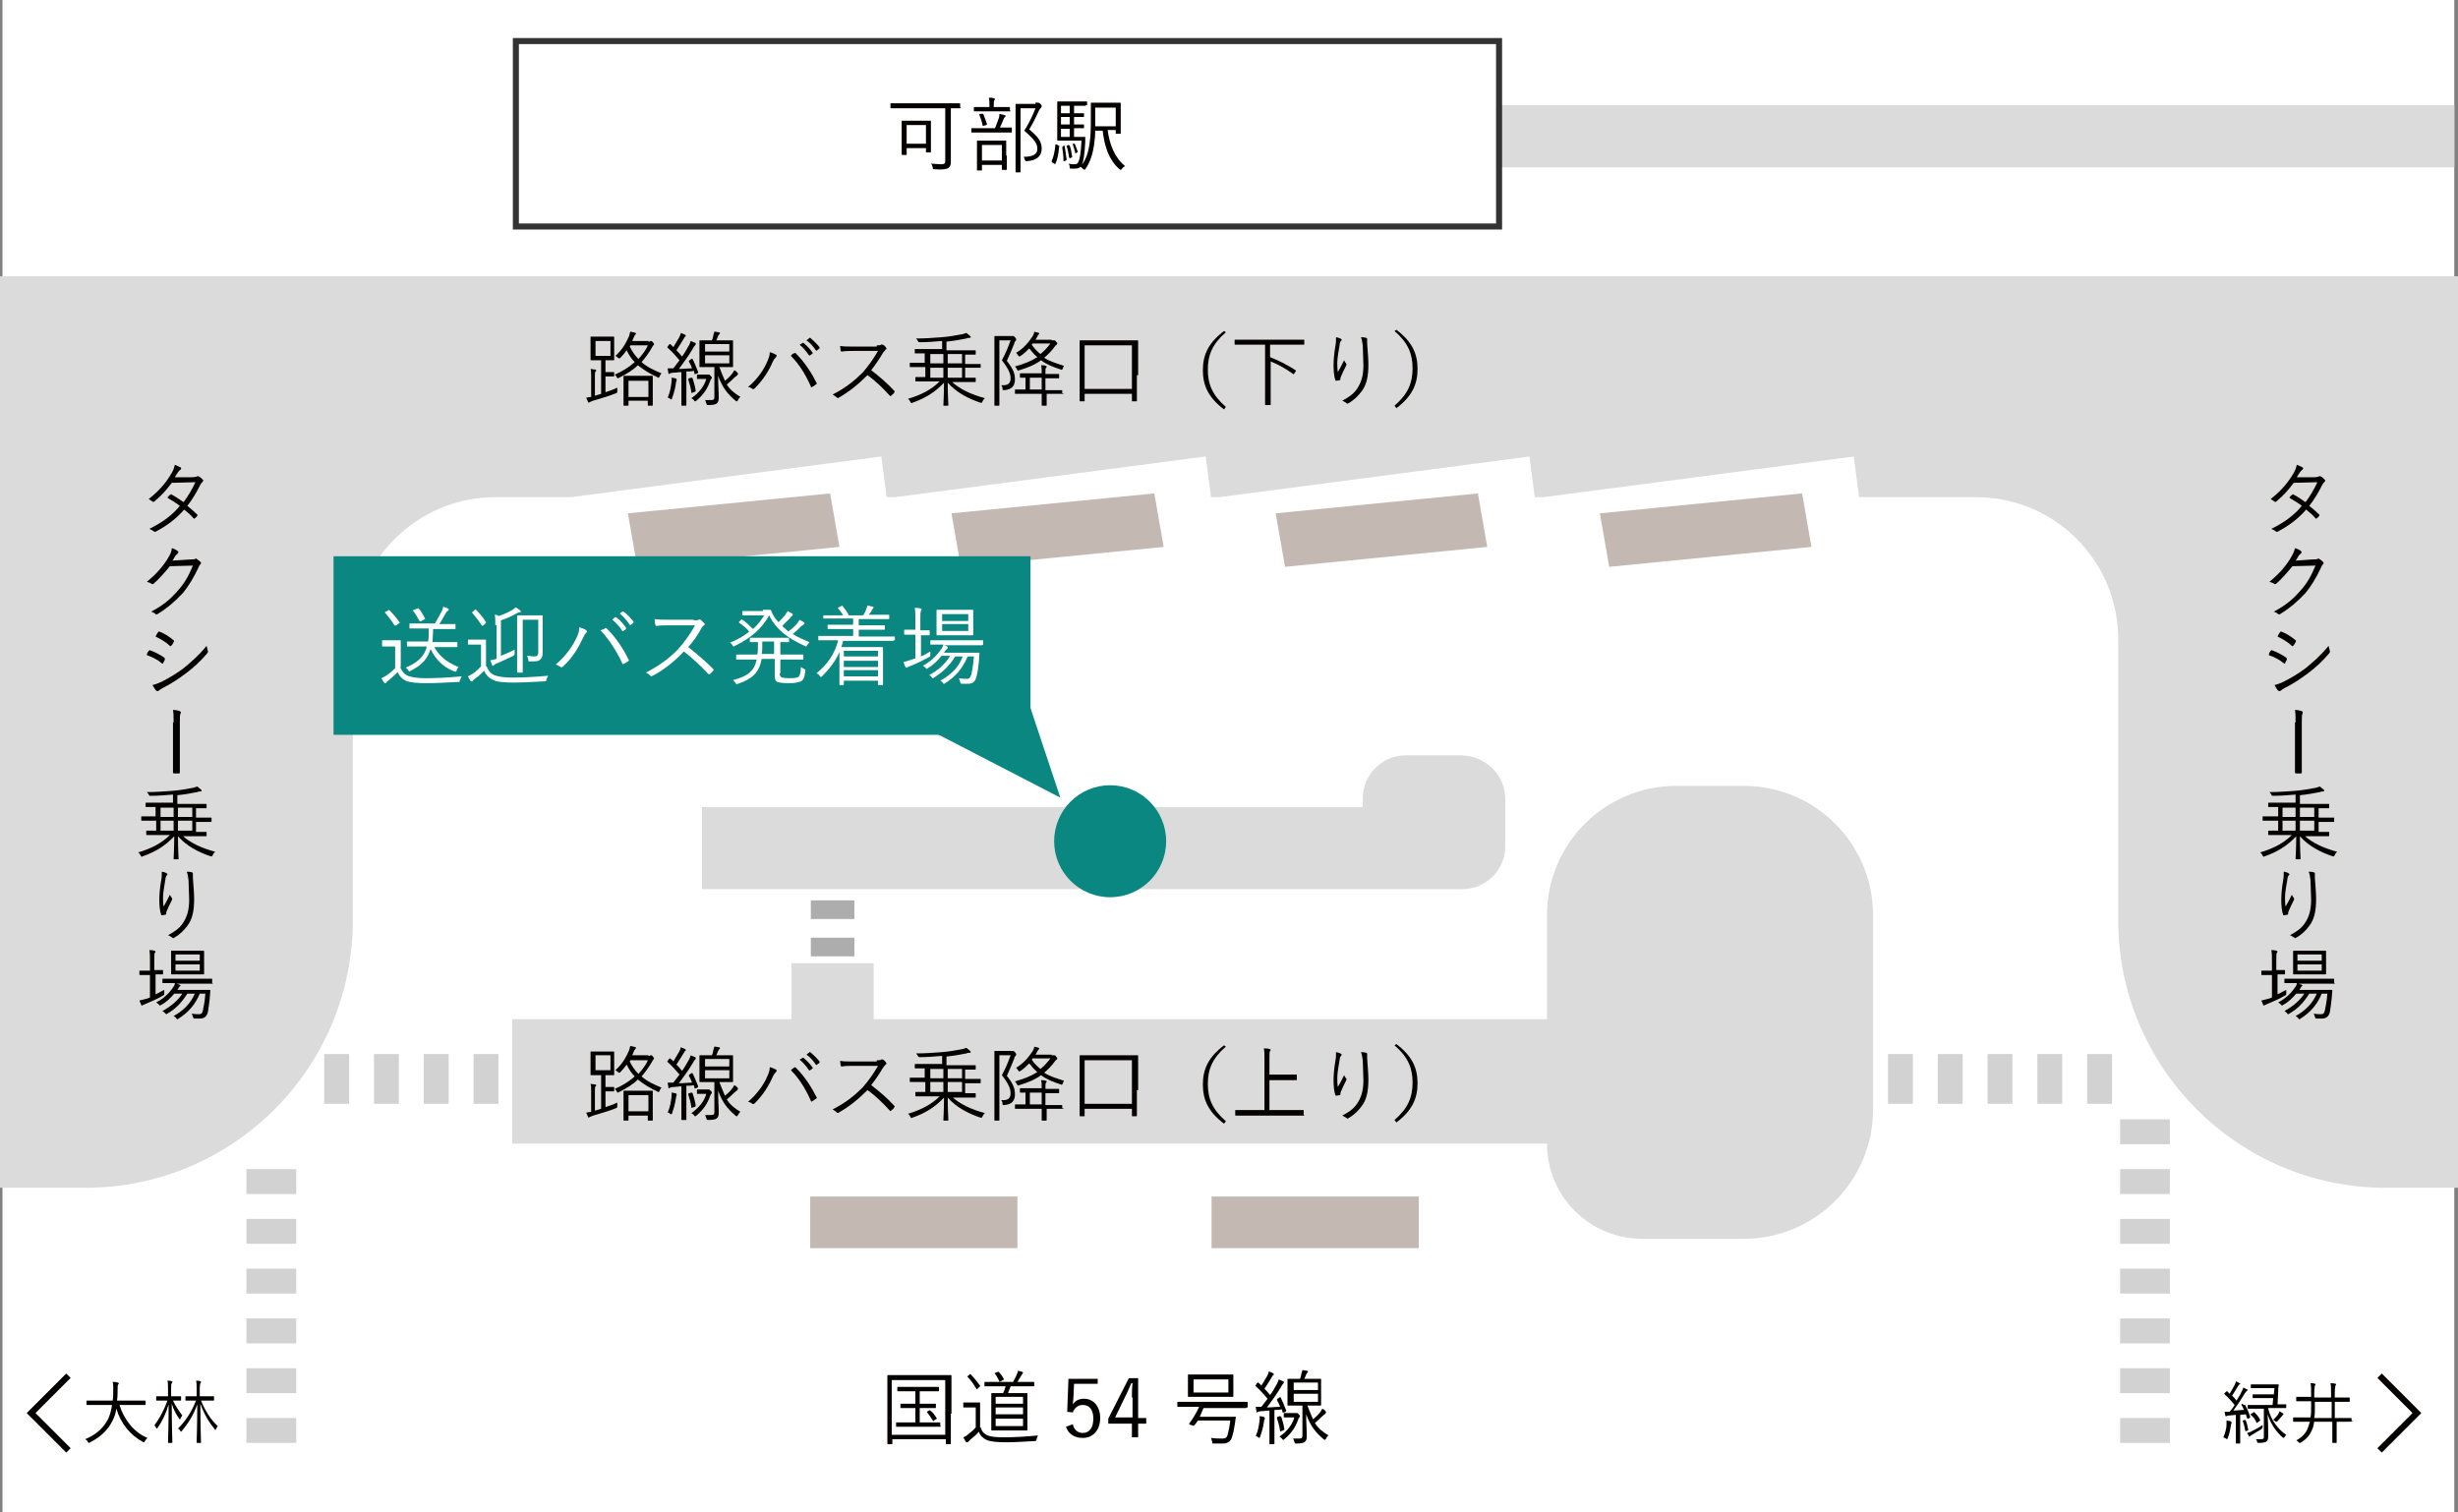 <?xml version="1.0" encoding="utf-8"?>
<!-- Generator: Adobe Illustrator 24.3.0, SVG Export Plug-In . SVG Version: 6.00 Build 0)  -->
<svg version="1.1" xmlns="http://www.w3.org/2000/svg" xmlns:xlink="http://www.w3.org/1999/xlink" x="0px" y="0px" width="395px"
	 height="243px" viewBox="0 0 395 243" style="enable-background:new 0 0 395 243;" xml:space="preserve">
<rect x="0" y="0" width="395" height="243" fill="#808080" stroke="none"/>
<style type="text/css">
	.st0{fill:#FFFFFF;}
	.st1{fill:#DCDBDB;}
	.st2{fill:#C3B9B2;}
	.st3{fill:none;stroke:#DCDBDB;stroke-width:10;stroke-miterlimit:10;}
	.st4{fill:#040000;}
	.st5{fill:none;stroke:#D2D2D2;stroke-width:8;stroke-miterlimit:10;stroke-dasharray:4,4;}
	.st6{fill:none;stroke:#AEADAD;stroke-width:7;stroke-miterlimit:10;stroke-dasharray:3,3;}
	.st7{fill:none;stroke:#FFFFFF;stroke-width:5;stroke-miterlimit:10;stroke-dasharray:13,13;}
	.st8{fill:#FFFFFF;stroke:#333333;stroke-width:0.971;stroke-miterlimit:10;}
	.st9{fill:#0B8781;}
	.st10{fill:none;stroke:#040000;}
</style>
<g id="レイヤー_1">
</g>
<g id="レイヤー_35">
	<rect x="0.4" class="st0" width="394" height="243"/>
</g>
<g id="レイヤー_38">
	<path class="st1" d="M82.3,163.8h166.3v-16.7c0-11.5,9.3-20.8,20.8-20.8h10.8c11.5,0,20.8,9.3,20.8,20.8v31.2
		c0,11.5-9.3,20.8-20.8,20.8h-16.3c-8.4,0-15.3-6.8-15.3-15.3v0H82.3V163.8z"/>
	<path class="st1" d="M395,190.9h-11.6c-23.7,0-43-19.3-43-43v-45.1c0-12.7-10.2-22.9-22.9-22.9H79.6c-12.6,0-22.9,10.3-22.9,22.9
		v45.1c0,23.8-19.3,43-43,43H0V44.4h395V190.9z"/>
	<rect x="92.9" y="76.5" transform="matrix(0.992 -0.13 0.13 0.992 -10.076 16.054)" class="st0" width="50" height="17.4"/>
	<polygon class="st2" points="134.9,87.9 102.4,91.1 100.9,82.5 133.4,79.3 	"/>
	<rect x="145" y="76.5" transform="matrix(0.992 -0.13 0.13 0.992 -9.634 22.824)" class="st0" width="50" height="17.4"/>
	<polygon class="st2" points="187,87.9 154.4,91.1 152.9,82.5 185.5,79.3 	"/>
	<rect x="197" y="76.5" transform="matrix(0.992 -0.13 0.13 0.992 -9.192 29.594)" class="st0" width="50" height="17.4"/>
	<polygon class="st2" points="239,87.9 206.5,91.1 205,82.5 237.5,79.3 	"/>
	<rect x="249.1" y="76.5" transform="matrix(0.992 -0.13 0.13 0.992 -8.75 36.364)" class="st0" width="50" height="17.4"/>
	<polygon class="st2" points="291.1,87.9 258.6,91.1 257.1,82.5 289.6,79.3 	"/>
	<path class="st1" d="M241.9,128.4v7.6c0,3.8-3.1,6.9-6.9,6.9H112.8v-13.2H219v-1.4c0-3.8,3.1-6.9,6.9-6.9h9
		C238.8,121.5,241.9,124.6,241.9,128.4z"/>
	<line class="st3" x1="237.8" y1="21.9" x2="394.4" y2="21.9"/>
	<rect x="127.2" y="154.8" class="st1" width="13.2" height="13.2"/>
	<rect x="130.2" y="192.3" class="st2" width="33.3" height="8.3"/>
	<rect x="194.7" y="192.3" class="st2" width="33.3" height="8.3"/>
</g>
<g id="文字">
	<g>
		<path class="st4" d="M97.4,177.9c0.6-0.2,1.2-0.4,1.8-0.7c0,0.2,0,0.3,0,0.5c0,0.3,0,0.3-0.2,0.4c-1,0.4-2.3,0.8-3.7,1.2
			c-0.3,0.1-0.4,0.2-0.5,0.2c-0.1,0.1-0.1,0.1-0.2,0.1c-0.1,0-0.1,0-0.1-0.1c-0.1-0.2-0.2-0.5-0.3-0.7c0.3,0,0.5-0.1,0.8-0.1v-3.2
			c0-0.7,0-1-0.1-1.3c0.3,0,0.5,0.1,0.8,0.1c0.1,0,0.1,0.1,0.1,0.1c0,0.1,0,0.2-0.1,0.2c-0.1,0.1-0.1,0.3-0.1,0.9v3l1-0.3v-5.4h-0.4
			c-0.9,0-1.1,0-1.2,0c-0.1,0-0.1,0-0.1-0.1c0-0.1,0-0.3,0-1.1v-1.4c0-0.8,0-1,0-1.1c0-0.1,0-0.1,0.1-0.1c0.1,0,0.4,0,1.2,0h1.2
			c0.9,0,1.1,0,1.2,0c0.1,0,0.1,0,0.1,0.1c0,0.1,0,0.4,0,1.1v1.4c0,0.8,0,1,0,1.1c0,0.1,0,0.1-0.1,0.1c-0.1,0-0.3,0-1.2,0h-0.1v1.9
			h0.4c0.6,0,0.8,0,0.9,0c0.1,0,0.1,0,0.1,0.1v0.5c0,0.1,0,0.1-0.1,0.1c-0.1,0-0.3,0-0.9,0h-0.4V177.9z M98.1,169.6h-2.4v2.4h2.4
			V169.6z M104.2,169.7c0.2,0,0.3,0,0.3-0.1c0.1,0,0.1,0,0.1,0c0.1,0,0.2,0,0.3,0.2c0.2,0.2,0.2,0.2,0.2,0.3s0,0.1-0.1,0.2
			c-0.1,0.1-0.1,0.1-0.2,0.3c-0.5,0.9-1.1,1.7-1.7,2.4c0.9,0.8,2,1.3,3.2,1.8c-0.1,0.1-0.2,0.3-0.3,0.5c-0.1,0.2-0.1,0.2-0.2,0.2
			c0,0-0.1,0-0.2-0.1c-1.1-0.5-2.1-1.1-3.1-1.9c-0.8,0.8-1.8,1.4-3,2c-0.1,0-0.1,0.1-0.2,0.1c-0.1,0-0.1-0.1-0.2-0.2
			c-0.1-0.2-0.2-0.3-0.3-0.4c1.2-0.5,2.3-1.2,3.2-2c-0.5-0.5-0.9-1.1-1.3-1.9c-0.3,0.4-0.6,0.8-1,1.2c-0.1,0.1-0.1,0.1-0.2,0.1
			c-0.1,0-0.1-0.1-0.2-0.1c-0.1-0.1-0.2-0.2-0.4-0.3c1.2-1.1,1.7-2.1,2.2-3.2c0.1-0.3,0.1-0.5,0.2-0.7c0.3,0.1,0.6,0.1,0.8,0.2
			c0.1,0,0.1,0.1,0.1,0.1s0,0.1-0.1,0.2c-0.1,0.1-0.2,0.2-0.2,0.3c-0.1,0.2-0.2,0.5-0.3,0.7H104.2z M104.9,177.8c0,1.8,0,2.1,0,2.2
			c0,0.1,0,0.1-0.1,0.1h-0.6c-0.1,0-0.1,0-0.1-0.1v-0.7H101v0.7c0,0.1,0,0.1-0.1,0.1h-0.6c-0.1,0-0.1,0-0.1-0.1s0-0.4,0-2.2v-1
			c0-1,0-1.3,0-1.4c0-0.1,0-0.1,0.1-0.1c0.1,0,0.4,0,1.4,0h1.7c1,0,1.3,0,1.4,0c0.1,0,0.1,0,0.1,0.1c0,0.1,0,0.4,0,1.2V177.8z
			 M104.1,176H101v2.6h3.2V176z M101.3,170.4l-0.1,0.2c0.4,0.8,0.8,1.4,1.4,2c0.6-0.7,1.2-1.4,1.5-2.2H101.3z"/>
		<path class="st4" d="M111.1,172.5c0.1-0.1,0.2,0,0.2,0c0.4,0.8,0.6,1.4,0.9,2.1c0,0.1,0,0.1-0.1,0.2l-0.3,0.1
			c-0.2,0.1-0.2,0-0.2-0.1l-0.1-0.4c-0.4,0.1-0.8,0.1-1.2,0.1v3.5c0,1.4,0,1.8,0,1.9c0,0.1,0,0.1-0.1,0.1h-0.6c-0.1,0-0.1,0-0.1-0.1
			c0-0.1,0-0.5,0-1.9v-3.4c-0.5,0-0.9,0.1-1.3,0.1c-0.3,0-0.4,0.1-0.5,0.1c-0.1,0-0.1,0.1-0.2,0.1c-0.1,0-0.1-0.1-0.1-0.2
			c0-0.2-0.1-0.4-0.1-0.7c0.3,0,0.5,0,0.8,0h0.1c0.3-0.4,0.7-0.9,1-1.3c-0.6-0.7-1.2-1.4-1.9-2c-0.1-0.1-0.1-0.1,0-0.2l0.2-0.3
			c0.1-0.1,0.1-0.1,0.2-0.1c0.2,0.2,0.4,0.3,0.5,0.5c0.3-0.5,0.6-1,0.9-1.5c0.2-0.4,0.3-0.6,0.3-0.8c0.2,0.1,0.5,0.2,0.7,0.3
			c0.1,0.1,0.1,0.1,0.1,0.2s0,0.1-0.1,0.1c-0.1,0.1-0.1,0.1-0.2,0.3c-0.5,0.8-0.8,1.3-1.2,1.9c0.3,0.3,0.6,0.6,0.9,1
			c0.4-0.5,0.7-1.1,1-1.6c0.2-0.3,0.3-0.6,0.4-0.9c0.2,0.1,0.5,0.2,0.7,0.3c0.1,0,0.1,0.1,0.1,0.2c0,0.1,0,0.1-0.1,0.2
			c-0.1,0.1-0.2,0.2-0.4,0.6c-0.7,1.2-1.5,2.2-2.2,3.2c0.7,0,1.4-0.1,2.1-0.1c-0.1-0.4-0.3-0.7-0.5-1.1c0-0.1,0-0.1,0.1-0.2
			L111.1,172.5z M108.7,176.1c0,0.1-0.1,0.3-0.1,0.5c-0.1,0.7-0.3,1.5-0.6,2.3c0,0.1-0.1,0.2-0.1,0.2c0,0-0.1,0-0.2-0.1
			c-0.1-0.1-0.3-0.2-0.4-0.2c0.4-0.9,0.5-1.7,0.6-2.4c0-0.3,0.1-0.5,0-0.8c0.3,0,0.5,0.1,0.6,0.1c0.1,0,0.2,0.1,0.2,0.1
			C108.8,176,108.7,176,108.7,176.1z M111.1,175.6c0.1,0,0.1,0,0.2,0.1c0.2,0.6,0.4,1.3,0.5,2c0,0.1,0,0.1-0.2,0.2l-0.3,0.1
			c-0.2,0.1-0.2,0.1-0.2-0.1c-0.1-0.7-0.3-1.4-0.5-2c0-0.1,0-0.1,0.1-0.2L111.1,175.6z M113.6,175.1c0.1,0,0.2,0,0.2,0
			c0.1,0,0.1,0,0.1,0c0.1,0,0.1,0,0.3,0.2c0.2,0.2,0.2,0.3,0.2,0.3c0,0.1,0,0.1-0.1,0.2c-0.1,0.1-0.1,0.1-0.2,0.4
			c-0.4,1.1-1,2.1-2.2,3.1c-0.1,0.1-0.1,0.1-0.2,0.1c-0.1,0-0.1-0.1-0.2-0.2c-0.1-0.1-0.2-0.2-0.4-0.3c1.3-0.9,2.1-2,2.4-3.1H113
			c-0.5,0-0.8,0-0.9,0c-0.1,0-0.1,0-0.1-0.1v-0.5c0-0.1,0-0.1,0.1-0.1c0.1,0,0.3,0,0.9,0H113.6z M115.6,173.9
			c0.3,0.8,0.6,1.5,0.9,2.2c0.5-0.4,0.9-0.8,1.2-1.2c0.1-0.2,0.2-0.3,0.3-0.5c0.2,0.1,0.4,0.2,0.5,0.4c0.1,0.1,0.1,0.1,0.1,0.2
			c0,0.1-0.1,0.1-0.1,0.2c-0.1,0.1-0.3,0.2-0.5,0.4c-0.3,0.3-0.7,0.7-1.2,1.1c0.5,0.8,1.2,1.4,2.2,2c-0.2,0.1-0.3,0.3-0.4,0.5
			c-0.1,0.1-0.1,0.2-0.2,0.2c-0.1,0-0.1,0-0.2-0.1c-1.3-1.1-2.1-2.1-2.8-4c0,1.4,0.1,2.4,0.1,3.6c0,0.4-0.1,0.7-0.4,0.9
			c-0.2,0.1-0.5,0.2-1.3,0.2c-0.2,0-0.2,0-0.3-0.3c-0.1-0.2-0.1-0.4-0.2-0.5c0.3,0,0.8,0,0.9,0c0.5,0,0.6-0.1,0.6-0.5v-4.8h-0.7
			c-1.1,0-1.5,0-1.6,0c-0.1,0-0.1,0-0.1-0.1c0-0.1,0-0.4,0-1.2v-1.7c0-0.8,0-1.1,0-1.2c0-0.1,0-0.1,0.1-0.1c0.1,0,0.5,0,1.6,0h0.3
			c0.1-0.2,0.2-0.5,0.2-0.7c0.1-0.3,0.1-0.4,0.2-0.7c0.3,0,0.5,0.1,0.7,0.1c0.1,0,0.2,0.1,0.2,0.1c0,0.1,0,0.1-0.1,0.2
			c-0.1,0.1-0.1,0.2-0.2,0.3c-0.1,0.3-0.2,0.5-0.3,0.7h1.1c1.1,0,1.5,0,1.5,0c0.1,0,0.1,0,0.1,0.1c0,0.1,0,0.4,0,1.2v1.7
			c0,0.8,0,1.1,0,1.2c0,0.1,0,0.1-0.1,0.1c-0.1,0-0.4,0-1.5,0H115.6z M117.2,170.2h-3.9v1.2h3.9V170.2z M117.2,172h-3.9v1.3h3.9V172
			z"/>
		<path class="st4" d="M123.3,173c0.3-0.7,0.4-1,0.4-1.5c0.4,0.1,0.8,0.3,1,0.4c0.2,0.1,0.1,0.2,0,0.4c-0.1,0.1-0.3,0.3-0.5,0.7
			c-0.6,1.4-1.5,2.9-2.9,4.3c-0.1,0.1-0.3,0.2-0.4,0.1c-0.1-0.1-0.4-0.3-0.7-0.3C121.8,175.7,122.8,174.2,123.3,173z M127.6,171.6
			c0.1-0.1,0.2-0.1,0.3,0c1.4,1.4,2.5,3.1,3.3,4.7c0.1,0.1,0.1,0.2-0.1,0.3c-0.1,0.1-0.4,0.3-0.6,0.4c-0.1,0.1-0.2,0-0.2-0.1
			c-0.8-1.8-1.8-3.5-3.2-4.9C127.2,171.9,127.4,171.7,127.6,171.6z M129,170c0.1,0,0.1,0,0.1,0c0.5,0.4,1.1,1,1.5,1.6
			c0,0.1,0,0.1,0,0.1l-0.4,0.3c-0.1,0.1-0.1,0-0.2,0c-0.4-0.6-0.9-1.2-1.5-1.7L129,170z M130.1,169.1c0.1,0,0.1-0.1,0.1,0
			c0.5,0.4,1.1,1,1.5,1.5c0,0.1,0,0.1,0,0.2l-0.4,0.3c-0.1,0.1-0.1,0.1-0.2,0c-0.3-0.5-0.9-1.2-1.5-1.6L130.1,169.1z"/>
		<path class="st4" d="M140.9,170.4c0.4,0,0.6,0,0.7-0.1c0.1-0.1,0.2,0,0.3,0c0.2,0.1,0.4,0.3,0.5,0.5c0.1,0.1,0.1,0.2-0.1,0.3
			c-0.1,0.1-0.2,0.3-0.4,0.5c-0.6,1-1.2,1.9-1.9,2.8c1.3,1,2.5,2,3.7,3.3c0.1,0.1,0.1,0.1,0,0.3c-0.1,0.2-0.3,0.3-0.5,0.5
			c-0.1,0.1-0.1,0.1-0.2,0c-1.1-1.2-2.3-2.4-3.6-3.3c-1.5,1.5-3,2.7-4.6,3.6c-0.1,0.1-0.2,0.1-0.3,0c-0.2-0.2-0.4-0.3-0.7-0.5
			c2-1,3.5-2.2,4.8-3.5c0.8-0.9,1.7-2.1,2.5-3.5h-3.9c-0.7,0-1.3,0-1.9,0.1c-0.1,0-0.1,0-0.2-0.1c0-0.2-0.1-0.6-0.1-0.8
			c0.6,0.1,1.2,0.1,2,0.1H140.9z"/>
		<path class="st4" d="M152.9,176.2c1.4,1.3,3.2,2.1,5.4,2.7c-0.2,0.1-0.3,0.3-0.4,0.5c-0.1,0.2-0.1,0.3-0.4,0.2
			c-1.8-0.6-3.8-1.6-5.2-3.2c0,2,0.1,3.4,0.1,3.6c0,0.1,0,0.1-0.1,0.1h-0.6c-0.1,0-0.1,0-0.1-0.1c0-0.2,0.1-1.6,0.1-3.6
			c-1.4,1.5-3,2.5-5,3.2c-0.1,0-0.2,0.1-0.2,0.1c-0.1,0-0.1-0.1-0.2-0.2c-0.1-0.2-0.2-0.4-0.4-0.5c2-0.6,3.7-1.4,5.1-2.8H149
			c-1.3,0-1.7,0-1.8,0c-0.1,0-0.1,0-0.1-0.1v-0.5c0-0.1,0-0.1,0.1-0.1c0.1,0,0.4,0,1.5,0v-1.6H148c-1.2,0-1.6,0-1.7,0
			s-0.1,0-0.1-0.1v-0.5c0-0.1,0-0.1,0.1-0.1s0.5,0,1.7,0h0.6v-1.5c-1,0-1.4,0-1.5,0c-0.1,0-0.1,0-0.1-0.1v-0.5c0-0.1,0-0.1,0.1-0.1
			c0.1,0,0.5,0,1.8,0h2.5v-1.3c-1.2,0.1-2.4,0.2-3.5,0.2c-0.3,0-0.3,0-0.4-0.2c-0.1-0.2-0.2-0.3-0.3-0.4c1.5,0,2.7-0.1,4.1-0.2
			c1.3-0.1,2.3-0.3,3.4-0.5c0.2-0.1,0.4-0.1,0.6-0.2c0.2,0.2,0.4,0.3,0.6,0.5c0.1,0.1,0.1,0.1,0.1,0.2c0,0.1-0.1,0.1-0.2,0.1
			c-0.2,0-0.3,0-0.5,0.1c-1,0.2-2.1,0.4-3.2,0.5v1.4h2.8c1.3,0,1.7,0,1.8,0c0.1,0,0.1,0,0.1,0.1v0.5c0,0.1,0,0.1-0.1,0.1
			c-0.1,0-0.5,0-1.6,0v1.5h0.7c1.2,0,1.6,0,1.7,0c0.1,0,0.1,0,0.1,0.1v0.5c0,0.1,0,0.1-0.1,0.1c-0.1,0-0.5,0-1.7,0h-0.7v1.6
			c1.1,0,1.5,0,1.6,0c0.1,0,0.1,0,0.1,0.1v0.5c0,0.1,0,0.1-0.1,0.1c-0.1,0-0.5,0-1.8,0H152.9z M151.6,171.8h-2.1v1.5h2.1V171.8z
			 M151.6,173.9h-2.1v1.6h2.1V173.9z M154.6,171.8h-2.3v1.5h2.3V171.8z M154.6,173.9h-2.3v1.6h2.3V173.9z"/>
		<path class="st4" d="M162.4,168.9c0.2,0,0.3,0,0.3,0c0,0,0.1,0,0.1,0c0.1,0,0.1,0,0.3,0.2c0.2,0.2,0.2,0.3,0.2,0.4
			c0,0.1,0,0.1-0.1,0.2c-0.1,0.1-0.2,0.2-0.2,0.4c-0.4,1-0.7,1.7-1.2,2.8c1.1,1.4,1.3,2.1,1.3,3c0,0.9-0.4,1.6-1.7,1.7
			c-0.3,0-0.3,0-0.3-0.3c0-0.2-0.1-0.3-0.2-0.5c1.1,0.1,1.5-0.3,1.5-1.1c0-0.7-0.3-1.5-1.4-2.9c0.7-1.3,1-2.1,1.4-3.2h-1.8v7.7
			c0,1.8,0,2.6,0,2.7s0,0.1-0.1,0.1h-0.6c-0.1,0-0.1,0-0.1-0.1s0-0.8,0-2.7v-5.6c0-1.8,0-2.6,0-2.7c0-0.1,0-0.1,0.1-0.1
			c0.1,0,0.3,0,0.9,0H162.4z M170.9,178.1c0,0.1,0,0.1-0.1,0.1c-0.1,0-0.5,0-1.8,0h-0.8v0.2c0,1.1,0,1.5,0,1.6c0,0.1,0,0.1-0.1,0.1
			h-0.6c-0.1,0-0.1,0-0.1-0.1c0-0.1,0-0.5,0-1.6v-0.2h-2.4c-1.3,0-1.7,0-1.8,0c-0.1,0-0.1,0-0.1-0.1v-0.5c0-0.1,0-0.1,0.1-0.1
			c0.1,0,0.5,0,1.6,0v-1.9c-0.5,0-0.7,0-0.8,0c-0.1,0-0.1,0-0.1-0.1V175c0-0.1,0-0.1,0.1-0.1c0.1,0,0.5,0,1.7,0h1.7v0
			c0-0.7,0-1-0.1-1.3c0.3,0,0.5,0,0.8,0.1c0.1,0,0.1,0.1,0.1,0.1c0,0.1,0,0.1-0.1,0.2c-0.1,0.1-0.1,0.3-0.1,0.9v0.1h0.4
			c1.2,0,1.6,0,1.7,0c0.1,0,0.1,0,0.1,0.1v0.5c0,0.1,0,0.1-0.1,0.1c-0.1,0-0.5,0-1.7,0h-0.4v1.9h0.8c1.3,0,1.7,0,1.8,0
			c0.1,0,0.1,0,0.1,0.1V178.1z M169,169.6c0.1,0,0.2,0,0.3,0c0,0,0.1,0,0.1,0c0.1,0,0.2,0,0.3,0.2c0.2,0.2,0.2,0.2,0.2,0.3
			s0,0.1-0.1,0.2c-0.1,0.1-0.2,0.1-0.3,0.3c-0.5,0.7-1.1,1.3-1.7,1.8c0.9,0.6,2,0.9,3.2,1.3c-0.1,0.1-0.2,0.3-0.2,0.4
			c-0.1,0.2-0.1,0.3-0.3,0.2c-1.2-0.4-2.3-0.8-3.2-1.5c-1.1,0.8-2.2,1.2-3.5,1.6c-0.2,0.1-0.3,0.1-0.4-0.2c-0.1-0.2-0.2-0.3-0.3-0.4
			c1.4-0.4,2.5-0.8,3.6-1.5c-0.5-0.4-0.9-0.9-1.3-1.4c-0.4,0.4-0.9,0.9-1.4,1.2c-0.1,0.1-0.2,0.1-0.2,0.1c-0.1,0-0.1-0.1-0.2-0.2
			c-0.1-0.1-0.2-0.3-0.3-0.4c1.2-0.7,2-1.7,2.6-2.6c0.2-0.3,0.3-0.6,0.3-0.8c0.2,0.1,0.5,0.1,0.7,0.2c0.1,0,0.1,0.1,0.1,0.1
			c0,0.1-0.1,0.1-0.1,0.2c-0.1,0.1-0.2,0.2-0.2,0.3l-0.3,0.5H169z M167.4,175.6h-1.9v1.9h1.9V175.6z M165.9,170.2
			c0,0-0.1,0.1-0.1,0.1c0.4,0.6,0.9,1.1,1.4,1.5c0.6-0.5,1.1-1,1.6-1.7H165.9z"/>
		<path class="st4" d="M182.7,175.2c0,3.5,0,4,0,4.1c0,0.1,0,0.1-0.1,0.1H182c-0.1,0-0.1,0-0.1-0.1v-1.1h-7.6v1.1
			c0,0.1,0,0.1-0.1,0.1h-0.6c-0.1,0-0.1,0-0.1-0.1c0-0.1,0-0.7,0-4.1v-2.4c0-2.4,0-3,0-3.1c0-0.1,0-0.1,0.1-0.1c0.1,0,0.5,0,1.9,0
			h5.4c1.3,0,1.8,0,1.9,0c0.1,0,0.1,0,0.1,0.1c0,0.1,0,0.7,0,2.8V175.2z M181.9,170.4h-7.6v7h7.6V170.4z"/>
		<path class="st4" d="M197,168.2c-2.2,1.9-2.9,3.7-2.9,6s0.7,4.1,2.9,6l-0.3,0.4c-2.5-1.9-3.4-3.8-3.4-6.3s0.9-4.4,3.4-6.3
			L197,168.2z"/>
		<path class="st4" d="M209.6,179.2c0,0.1,0,0.1-0.1,0.1c-0.1,0-0.5,0-1.7,0h-7.5c-1.2,0-1.7,0-1.7,0c-0.1,0-0.1,0-0.1-0.1v-0.7
			c0-0.1,0-0.1,0.1-0.1c0.1,0,0.5,0,1.7,0h2.9v-8c0-1,0-1.4-0.1-1.9c0.3,0,0.7,0,0.9,0.1c0.1,0,0.2,0.1,0.2,0.1c0,0.1,0,0.1-0.1,0.2
			c-0.1,0.1-0.1,0.5-0.1,1.3v2.5h2.6c1.2,0,1.7,0,1.7,0c0.1,0,0.1,0,0.1,0.1v0.7c0,0.1,0,0.1-0.1,0.1c-0.1,0-0.5,0-1.7,0h-2.6v4.8
			h3.7c1.2,0,1.7,0,1.7,0c0.1,0,0.1,0,0.1,0.1V179.2z"/>
		<path class="st4" d="M215.4,169.3c0.1,0.1,0.2,0.1,0.2,0.2c0,0.1,0,0.1-0.1,0.2c-0.1,0.1-0.2,0.3-0.2,0.5c-0.2,1.2-0.4,2.3-0.4,3
			c0,0.5,0,1,0.1,1.5c0.3-0.5,0.7-1.3,1-1.9c0.1,0.2,0.2,0.4,0.3,0.5c0.1,0.1,0.1,0.2,0,0.4c-0.3,0.6-0.6,1.2-0.8,1.7
			c-0.1,0.2-0.1,0.3-0.1,0.4c0,0.1,0,0.2-0.1,0.2c-0.1,0-0.4,0.1-0.6,0.1c-0.1,0-0.1-0.1-0.1-0.1c-0.2-0.5-0.3-1.4-0.3-2.4
			c0-0.8,0.1-2,0.3-3.1c0.1-0.5,0.1-1,0.1-1.4C214.8,169.1,215.2,169.2,215.4,169.3z M219.5,169.2c0.2,0,0.2,0.1,0.2,0.3
			c0,0.1,0,0.4,0,0.6c0.1,1.4,0.2,2.5,0.2,3.4c0,1.9-0.3,3.3-1.1,4.3c-0.5,0.7-1.2,1.4-2.1,1.9c-0.1,0.1-0.2,0.1-0.3,0
			c-0.2-0.1-0.4-0.3-0.7-0.4c1.1-0.6,1.7-1,2.3-1.8c0.7-1,1.1-2.1,1.1-3.9c0-0.9-0.1-2.1-0.1-3.1c-0.1-0.6-0.1-1-0.3-1.4
			C218.9,169.1,219.3,169.1,219.5,169.2z"/>
		<path class="st4" d="M224.4,167.8c2.5,1.9,3.4,3.8,3.4,6.3s-0.9,4.4-3.4,6.3l-0.3-0.4c2.2-1.9,2.9-3.7,2.9-6s-0.7-4.1-2.9-6
			L224.4,167.8z"/>
	</g>
	<g>
		<path class="st4" d="M97.4,63c0.6-0.2,1.2-0.4,1.8-0.7c0,0.2,0,0.3,0,0.5c0,0.3,0,0.3-0.2,0.4c-1,0.4-2.3,0.8-3.7,1.2
			c-0.3,0.1-0.4,0.2-0.5,0.2c-0.1,0.1-0.1,0.1-0.2,0.1c-0.1,0-0.1,0-0.1-0.1c-0.1-0.2-0.2-0.5-0.3-0.7c0.3,0,0.5-0.1,0.8-0.1v-3.2
			c0-0.7,0-1-0.1-1.3c0.3,0,0.5,0.1,0.8,0.1c0.1,0,0.1,0.1,0.1,0.1c0,0.1,0,0.2-0.1,0.2c-0.1,0.1-0.1,0.3-0.1,0.9v3l1-0.3v-5.4h-0.4
			c-0.9,0-1.1,0-1.2,0c-0.1,0-0.1,0-0.1-0.1c0-0.1,0-0.3,0-1.1v-1.4c0-0.8,0-1,0-1.1c0-0.1,0-0.1,0.1-0.1c0.1,0,0.4,0,1.2,0h1.2
			c0.9,0,1.1,0,1.2,0c0.1,0,0.1,0,0.1,0.1c0,0.1,0,0.4,0,1.1v1.4c0,0.8,0,1,0,1.1c0,0.1,0,0.1-0.1,0.1c-0.1,0-0.3,0-1.2,0h-0.1v1.9
			h0.4c0.6,0,0.8,0,0.9,0c0.1,0,0.1,0,0.1,0.1v0.5c0,0.1,0,0.1-0.1,0.1c-0.1,0-0.3,0-0.9,0h-0.4V63z M98.1,54.8h-2.4v2.4h2.4V54.8z
			 M104.2,54.9c0.2,0,0.3,0,0.3-0.1c0.1,0,0.1,0,0.1,0c0.1,0,0.2,0,0.3,0.2c0.2,0.2,0.2,0.2,0.2,0.3s0,0.1-0.1,0.2
			c-0.1,0.1-0.1,0.1-0.2,0.3c-0.5,0.9-1.1,1.7-1.7,2.4c0.9,0.8,2,1.3,3.2,1.8c-0.1,0.1-0.2,0.3-0.3,0.5c-0.1,0.2-0.1,0.2-0.2,0.2
			c0,0-0.1,0-0.2-0.1c-1.1-0.5-2.1-1.1-3.1-1.9c-0.8,0.8-1.8,1.4-3,2c-0.1,0-0.1,0.1-0.2,0.1c-0.1,0-0.1-0.1-0.2-0.2
			c-0.1-0.2-0.2-0.3-0.3-0.4c1.2-0.5,2.3-1.2,3.2-2c-0.5-0.5-0.9-1.1-1.3-1.9c-0.3,0.4-0.6,0.8-1,1.2c-0.1,0.1-0.1,0.1-0.2,0.1
			c-0.1,0-0.1-0.1-0.2-0.1c-0.1-0.1-0.2-0.2-0.4-0.3c1.2-1.1,1.7-2.1,2.2-3.2c0.1-0.3,0.1-0.5,0.2-0.7c0.3,0.1,0.6,0.1,0.8,0.2
			c0.1,0,0.1,0.1,0.1,0.1s0,0.1-0.1,0.2c-0.1,0.1-0.2,0.2-0.2,0.3c-0.1,0.2-0.2,0.5-0.3,0.7H104.2z M104.9,62.9c0,1.8,0,2.1,0,2.2
			c0,0.1,0,0.1-0.1,0.1h-0.6c-0.1,0-0.1,0-0.1-0.1v-0.7H101v0.7c0,0.1,0,0.1-0.1,0.1h-0.6c-0.1,0-0.1,0-0.1-0.1s0-0.4,0-2.2v-1
			c0-1,0-1.3,0-1.4c0-0.1,0-0.1,0.1-0.1c0.1,0,0.4,0,1.4,0h1.7c1,0,1.3,0,1.4,0c0.1,0,0.1,0,0.1,0.1c0,0.1,0,0.4,0,1.2V62.9z
			 M104.1,61.2H101v2.6h3.2V61.2z M101.3,55.5l-0.1,0.2c0.4,0.8,0.8,1.4,1.4,2c0.6-0.7,1.2-1.4,1.5-2.2H101.3z"/>
		<path class="st4" d="M111.1,57.7c0.1-0.1,0.2,0,0.2,0c0.4,0.8,0.6,1.4,0.9,2.1c0,0.1,0,0.1-0.1,0.2l-0.3,0.1
			c-0.2,0.1-0.2,0-0.2-0.1l-0.1-0.4c-0.4,0.1-0.8,0.1-1.2,0.1v3.5c0,1.4,0,1.8,0,1.9c0,0.1,0,0.1-0.1,0.1h-0.6c-0.1,0-0.1,0-0.1-0.1
			c0-0.1,0-0.5,0-1.9v-3.4c-0.5,0-0.9,0.1-1.3,0.1c-0.3,0-0.4,0.1-0.5,0.1c-0.1,0-0.1,0.1-0.2,0.1c-0.1,0-0.1-0.1-0.1-0.2
			c0-0.2-0.1-0.4-0.1-0.7c0.3,0,0.5,0,0.8,0h0.1c0.3-0.4,0.7-0.9,1-1.3c-0.6-0.7-1.2-1.4-1.9-2c-0.1-0.1-0.1-0.1,0-0.2l0.2-0.3
			c0.1-0.1,0.1-0.1,0.2-0.1c0.2,0.2,0.4,0.3,0.5,0.5c0.3-0.5,0.6-1,0.9-1.5c0.2-0.4,0.3-0.6,0.3-0.8c0.2,0.1,0.5,0.2,0.7,0.3
			c0.1,0.1,0.1,0.1,0.1,0.2s0,0.1-0.1,0.1c-0.1,0.1-0.1,0.1-0.2,0.3c-0.5,0.8-0.8,1.3-1.2,1.9c0.3,0.3,0.6,0.6,0.9,1
			c0.4-0.5,0.7-1.1,1-1.6c0.2-0.3,0.3-0.6,0.4-0.9c0.2,0.1,0.5,0.2,0.7,0.3c0.1,0,0.1,0.1,0.1,0.2c0,0.1,0,0.1-0.1,0.2
			c-0.1,0.1-0.2,0.2-0.4,0.6c-0.7,1.2-1.5,2.2-2.2,3.2c0.7,0,1.4-0.1,2.1-0.1c-0.1-0.4-0.3-0.7-0.5-1.1c0-0.1,0-0.1,0.1-0.2
			L111.1,57.7z M108.7,61.2c0,0.1-0.1,0.3-0.1,0.5c-0.1,0.7-0.3,1.5-0.6,2.3c0,0.1-0.1,0.2-0.1,0.2c0,0-0.1,0-0.2-0.1
			c-0.1-0.1-0.3-0.2-0.4-0.2c0.4-0.9,0.5-1.7,0.6-2.4c0-0.3,0.1-0.5,0-0.8c0.3,0,0.5,0.1,0.6,0.1c0.1,0,0.2,0.1,0.2,0.1
			C108.8,61.1,108.7,61.2,108.7,61.2z M111.1,60.7c0.1,0,0.1,0,0.2,0.1c0.2,0.6,0.4,1.3,0.5,2c0,0.1,0,0.1-0.2,0.2l-0.3,0.1
			c-0.2,0.1-0.2,0.1-0.2-0.1c-0.1-0.7-0.3-1.4-0.5-2c0-0.1,0-0.1,0.1-0.2L111.1,60.7z M113.6,60.2c0.1,0,0.2,0,0.2,0
			c0.1,0,0.1,0,0.1,0c0.1,0,0.1,0,0.3,0.2c0.2,0.2,0.2,0.3,0.2,0.3c0,0.1,0,0.1-0.1,0.2c-0.1,0.1-0.1,0.1-0.2,0.4
			c-0.4,1.1-1,2.1-2.2,3.1c-0.1,0.1-0.1,0.1-0.2,0.1c-0.1,0-0.1-0.1-0.2-0.2c-0.1-0.1-0.2-0.2-0.4-0.3c1.3-0.9,2.1-2,2.4-3.1H113
			c-0.5,0-0.8,0-0.9,0c-0.1,0-0.1,0-0.1-0.1v-0.5c0-0.1,0-0.1,0.1-0.1c0.1,0,0.3,0,0.9,0H113.6z M115.6,59c0.3,0.8,0.6,1.5,0.9,2.2
			c0.5-0.4,0.9-0.8,1.2-1.2c0.1-0.2,0.2-0.3,0.3-0.5c0.2,0.1,0.4,0.2,0.5,0.4c0.1,0.1,0.1,0.1,0.1,0.2c0,0.1-0.1,0.1-0.1,0.2
			c-0.1,0.1-0.3,0.2-0.5,0.4c-0.3,0.3-0.7,0.7-1.2,1.1c0.5,0.8,1.2,1.4,2.2,2c-0.2,0.1-0.3,0.3-0.4,0.5c-0.1,0.1-0.1,0.2-0.2,0.2
			c-0.1,0-0.1,0-0.2-0.1c-1.3-1.1-2.1-2.1-2.8-4c0,1.4,0.1,2.4,0.1,3.6c0,0.4-0.1,0.7-0.4,0.9c-0.2,0.1-0.5,0.2-1.3,0.2
			c-0.2,0-0.2,0-0.3-0.3c-0.1-0.2-0.1-0.4-0.2-0.5c0.3,0,0.8,0,0.9,0c0.5,0,0.6-0.1,0.6-0.5V59h-0.7c-1.1,0-1.5,0-1.6,0
			c-0.1,0-0.1,0-0.1-0.1c0-0.1,0-0.4,0-1.2V56c0-0.8,0-1.1,0-1.2c0-0.1,0-0.1,0.1-0.1c0.1,0,0.5,0,1.6,0h0.3
			c0.1-0.2,0.2-0.5,0.2-0.7c0.1-0.3,0.1-0.4,0.2-0.7c0.3,0,0.5,0.1,0.7,0.1c0.1,0,0.2,0.1,0.2,0.1c0,0.1,0,0.1-0.1,0.2
			c-0.1,0.1-0.1,0.2-0.2,0.3c-0.1,0.3-0.2,0.5-0.3,0.7h1.1c1.1,0,1.5,0,1.5,0c0.1,0,0.1,0,0.1,0.1c0,0.1,0,0.4,0,1.2v1.7
			c0,0.8,0,1.1,0,1.2c0,0.1,0,0.1-0.1,0.1c-0.1,0-0.4,0-1.5,0H115.6z M117.2,55.3h-3.9v1.2h3.9V55.3z M117.2,57.1h-3.9v1.3h3.9V57.1
			z"/>
		<path class="st4" d="M123.3,58.1c0.3-0.7,0.4-1,0.4-1.5c0.4,0.1,0.8,0.3,1,0.4c0.2,0.1,0.1,0.2,0,0.4c-0.1,0.1-0.3,0.3-0.5,0.7
			c-0.6,1.4-1.5,2.9-2.9,4.3c-0.1,0.1-0.3,0.2-0.4,0.1c-0.1-0.1-0.4-0.3-0.7-0.3C121.8,60.9,122.8,59.3,123.3,58.1z M127.6,56.8
			c0.1-0.1,0.2-0.1,0.3,0c1.4,1.4,2.5,3.1,3.3,4.7c0.1,0.1,0.1,0.2-0.1,0.3c-0.1,0.1-0.4,0.3-0.6,0.4c-0.1,0.1-0.2,0-0.2-0.1
			c-0.8-1.8-1.8-3.5-3.2-4.9C127.2,57,127.4,56.8,127.6,56.8z M129,55.1c0.1,0,0.1,0,0.1,0c0.5,0.4,1.1,1,1.5,1.6c0,0.1,0,0.1,0,0.1
			l-0.4,0.3c-0.1,0.1-0.1,0-0.2,0c-0.4-0.6-0.9-1.2-1.5-1.7L129,55.1z M130.1,54.3c0.1,0,0.1-0.1,0.1,0c0.5,0.4,1.1,1,1.5,1.5
			c0,0.1,0,0.1,0,0.2l-0.4,0.3c-0.1,0.1-0.1,0.1-0.2,0c-0.3-0.5-0.9-1.2-1.5-1.6L130.1,54.3z"/>
		<path class="st4" d="M140.9,55.5c0.4,0,0.6,0,0.7-0.1c0.1-0.1,0.2,0,0.3,0c0.2,0.1,0.4,0.3,0.5,0.5c0.1,0.1,0.1,0.2-0.1,0.3
			c-0.1,0.1-0.2,0.3-0.4,0.5c-0.6,1-1.2,1.9-1.9,2.8c1.3,1,2.5,2,3.7,3.3c0.1,0.1,0.1,0.1,0,0.3c-0.1,0.2-0.3,0.3-0.5,0.5
			c-0.1,0.1-0.1,0.1-0.2,0c-1.1-1.2-2.3-2.4-3.6-3.3c-1.5,1.5-3,2.7-4.6,3.6c-0.1,0.1-0.2,0.1-0.3,0c-0.2-0.2-0.4-0.3-0.7-0.5
			c2-1,3.5-2.2,4.8-3.5c0.8-0.9,1.7-2.1,2.5-3.5h-3.9c-0.7,0-1.3,0-1.9,0.1c-0.1,0-0.1,0-0.2-0.1c0-0.2-0.1-0.6-0.1-0.8
			c0.6,0.1,1.2,0.1,2,0.1H140.9z"/>
		<path class="st4" d="M152.9,61.3c1.4,1.3,3.2,2.1,5.4,2.7c-0.2,0.1-0.3,0.3-0.4,0.5c-0.1,0.2-0.1,0.3-0.4,0.2
			c-1.8-0.6-3.8-1.6-5.2-3.2c0,2,0.1,3.4,0.1,3.6c0,0.1,0,0.1-0.1,0.1h-0.6c-0.1,0-0.1,0-0.1-0.1c0-0.2,0.1-1.6,0.1-3.6
			c-1.4,1.5-3,2.5-5,3.2c-0.1,0-0.2,0.1-0.2,0.1c-0.1,0-0.1-0.1-0.2-0.2c-0.1-0.2-0.2-0.4-0.4-0.5c2-0.6,3.7-1.4,5.1-2.8H149
			c-1.3,0-1.7,0-1.8,0c-0.1,0-0.1,0-0.1-0.1v-0.5c0-0.1,0-0.1,0.1-0.1c0.1,0,0.4,0,1.5,0v-1.6H148c-1.2,0-1.6,0-1.7,0
			s-0.1,0-0.1-0.1v-0.5c0-0.1,0-0.1,0.1-0.1s0.5,0,1.7,0h0.6v-1.5c-1,0-1.4,0-1.5,0c-0.1,0-0.1,0-0.1-0.1v-0.5c0-0.1,0-0.1,0.1-0.1
			c0.1,0,0.5,0,1.8,0h2.5v-1.3c-1.2,0.1-2.4,0.2-3.5,0.2c-0.3,0-0.3,0-0.4-0.2c-0.1-0.2-0.2-0.3-0.3-0.4c1.5,0,2.7-0.1,4.1-0.2
			c1.3-0.1,2.3-0.3,3.4-0.5c0.2-0.1,0.4-0.1,0.6-0.2c0.2,0.2,0.4,0.3,0.6,0.5c0.1,0.1,0.1,0.1,0.1,0.2c0,0.1-0.1,0.1-0.2,0.1
			c-0.2,0-0.3,0-0.5,0.1c-1,0.2-2.1,0.4-3.2,0.5v1.4h2.8c1.3,0,1.7,0,1.8,0c0.1,0,0.1,0,0.1,0.1v0.5c0,0.1,0,0.1-0.1,0.1
			c-0.1,0-0.5,0-1.6,0v1.5h0.7c1.2,0,1.6,0,1.7,0c0.1,0,0.1,0,0.1,0.1V59c0,0.1,0,0.1-0.1,0.1c-0.1,0-0.5,0-1.7,0h-0.7v1.6
			c1.1,0,1.5,0,1.6,0c0.1,0,0.1,0,0.1,0.1v0.5c0,0.1,0,0.1-0.1,0.1c-0.1,0-0.5,0-1.8,0H152.9z M151.6,56.9h-2.1v1.5h2.1V56.9z
			 M151.6,59.1h-2.1v1.6h2.1V59.1z M154.6,56.9h-2.3v1.5h2.3V56.9z M154.6,59.1h-2.3v1.6h2.3V59.1z"/>
		<path class="st4" d="M162.4,54c0.2,0,0.3,0,0.3,0c0,0,0.1,0,0.1,0c0.1,0,0.1,0,0.3,0.2c0.2,0.2,0.2,0.3,0.2,0.4
			c0,0.1,0,0.1-0.1,0.2c-0.1,0.1-0.2,0.2-0.2,0.4c-0.4,1-0.7,1.7-1.2,2.8c1.1,1.4,1.3,2.1,1.3,3c0,0.9-0.4,1.6-1.7,1.7
			c-0.3,0-0.3,0-0.3-0.3c0-0.2-0.1-0.3-0.2-0.5c1.1,0.1,1.5-0.3,1.5-1.1c0-0.7-0.3-1.5-1.4-2.9c0.7-1.3,1-2.1,1.4-3.2h-1.8v7.7
			c0,1.8,0,2.6,0,2.7s0,0.1-0.1,0.1h-0.6c-0.1,0-0.1,0-0.1-0.1s0-0.8,0-2.7v-5.6c0-1.8,0-2.6,0-2.7c0-0.1,0-0.1,0.1-0.1
			c0.1,0,0.3,0,0.9,0H162.4z M170.9,63.2c0,0.1,0,0.1-0.1,0.1c-0.1,0-0.5,0-1.8,0h-0.8v0.2c0,1.1,0,1.5,0,1.6c0,0.1,0,0.1-0.1,0.1
			h-0.6c-0.1,0-0.1,0-0.1-0.1c0-0.1,0-0.5,0-1.6v-0.2h-2.4c-1.3,0-1.7,0-1.8,0c-0.1,0-0.1,0-0.1-0.1v-0.5c0-0.1,0-0.1,0.1-0.1
			c0.1,0,0.5,0,1.6,0v-1.9c-0.5,0-0.7,0-0.8,0c-0.1,0-0.1,0-0.1-0.1v-0.5c0-0.1,0-0.1,0.1-0.1c0.1,0,0.5,0,1.7,0h1.7v0
			c0-0.7,0-1-0.1-1.3c0.3,0,0.5,0,0.8,0.1c0.1,0,0.1,0.1,0.1,0.1c0,0.1,0,0.1-0.1,0.2c-0.1,0.1-0.1,0.3-0.1,0.9v0.1h0.4
			c1.2,0,1.6,0,1.7,0c0.1,0,0.1,0,0.1,0.1v0.5c0,0.1,0,0.1-0.1,0.1c-0.1,0-0.5,0-1.7,0h-0.4v1.9h0.8c1.3,0,1.7,0,1.8,0
			c0.1,0,0.1,0,0.1,0.1V63.2z M169,54.7c0.1,0,0.2,0,0.3,0c0,0,0.1,0,0.1,0c0.1,0,0.2,0,0.3,0.2c0.2,0.2,0.2,0.2,0.2,0.3
			s0,0.1-0.1,0.2c-0.1,0.1-0.2,0.1-0.3,0.3c-0.5,0.7-1.1,1.3-1.7,1.8c0.9,0.6,2,0.9,3.2,1.3c-0.1,0.1-0.2,0.3-0.2,0.4
			c-0.1,0.2-0.1,0.3-0.3,0.2c-1.2-0.4-2.3-0.8-3.2-1.5c-1.1,0.8-2.2,1.2-3.5,1.6c-0.2,0.1-0.3,0.1-0.4-0.2c-0.1-0.2-0.2-0.3-0.3-0.4
			c1.4-0.4,2.5-0.8,3.6-1.5c-0.5-0.4-0.9-0.9-1.3-1.4c-0.4,0.4-0.9,0.9-1.4,1.2c-0.1,0.1-0.2,0.1-0.2,0.1c-0.1,0-0.1-0.1-0.2-0.2
			c-0.1-0.1-0.2-0.3-0.3-0.4c1.2-0.7,2-1.7,2.6-2.6c0.2-0.3,0.3-0.6,0.3-0.8c0.2,0.1,0.5,0.1,0.7,0.2c0.1,0,0.1,0.1,0.1,0.1
			c0,0.1-0.1,0.1-0.1,0.2c-0.1,0.1-0.2,0.2-0.2,0.3l-0.3,0.5H169z M167.4,60.7h-1.9v1.9h1.9V60.7z M165.9,55.3c0,0-0.1,0.1-0.1,0.1
			c0.4,0.6,0.9,1.1,1.4,1.5c0.6-0.5,1.1-1,1.6-1.7H165.9z"/>
		<path class="st4" d="M182.7,60.3c0,3.5,0,4,0,4.1c0,0.1,0,0.1-0.1,0.1H182c-0.1,0-0.1,0-0.1-0.1v-1.1h-7.6v1.1
			c0,0.1,0,0.1-0.1,0.1h-0.6c-0.1,0-0.1,0-0.1-0.1c0-0.1,0-0.7,0-4.1v-2.4c0-2.4,0-3,0-3.1c0-0.1,0-0.1,0.1-0.1c0.1,0,0.5,0,1.9,0
			h5.4c1.3,0,1.8,0,1.9,0c0.1,0,0.1,0,0.1,0.1c0,0.1,0,0.7,0,2.8V60.3z M181.9,55.5h-7.6v7h7.6V55.5z"/>
		<path class="st4" d="M197,53.4c-2.2,1.9-2.9,3.7-2.9,6s0.7,4.1,2.9,6l-0.3,0.4c-2.5-1.9-3.4-3.8-3.4-6.3s0.9-4.4,3.4-6.3L197,53.4
			z"/>
		<path class="st4" d="M209.6,55.3c0,0.1,0,0.1-0.1,0.1c-0.1,0-0.5,0-1.7,0h-3.7v2c1.3,0.5,2.7,1.2,4.1,2.1c0.1,0.1,0.1,0.1,0,0.2
			L208,60c-0.1,0.2-0.1,0.2-0.2,0.1c-1.3-0.9-2.3-1.5-3.6-2v4.8c0,1.4,0,2,0,2.1c0,0.1,0,0.1-0.1,0.1h-0.7c-0.1,0-0.1,0-0.1-0.1
			c0-0.1,0-0.7,0-2.1v-7.5h-3.1c-1.2,0-1.6,0-1.7,0c-0.1,0-0.1,0-0.1-0.1v-0.6c0-0.1,0-0.1,0.1-0.1c0.1,0,0.5,0,1.7,0h7.6
			c1.2,0,1.6,0,1.7,0c0.1,0,0.1,0,0.1,0.1V55.3z"/>
		<path class="st4" d="M215.4,54.4c0.1,0.1,0.2,0.1,0.2,0.2c0,0.1,0,0.1-0.1,0.2c-0.1,0.1-0.2,0.3-0.2,0.5c-0.2,1.2-0.4,2.3-0.4,3
			c0,0.5,0,1,0.1,1.5c0.3-0.5,0.7-1.3,1-1.9c0.1,0.2,0.2,0.4,0.3,0.5c0.1,0.1,0.1,0.2,0,0.4c-0.3,0.6-0.6,1.2-0.8,1.7
			c-0.1,0.2-0.1,0.3-0.1,0.4c0,0.1,0,0.2-0.1,0.2c-0.1,0-0.4,0.1-0.6,0.1c-0.1,0-0.1-0.1-0.1-0.1c-0.2-0.5-0.3-1.4-0.3-2.4
			c0-0.8,0.1-2,0.3-3.1c0.1-0.5,0.1-1,0.1-1.4C214.8,54.2,215.2,54.3,215.4,54.4z M219.5,54.3c0.2,0,0.2,0.1,0.2,0.3
			c0,0.1,0,0.4,0,0.6c0.1,1.4,0.2,2.5,0.2,3.4c0,1.9-0.3,3.3-1.1,4.3c-0.5,0.7-1.2,1.4-2.1,1.9c-0.1,0.1-0.2,0.1-0.3,0
			c-0.2-0.1-0.4-0.3-0.7-0.4c1.1-0.6,1.7-1,2.3-1.8c0.7-1,1.1-2.1,1.1-3.9c0-0.9-0.1-2.1-0.1-3.1c-0.1-0.6-0.1-1-0.3-1.4
			C218.9,54.2,219.3,54.2,219.5,54.3z"/>
		<path class="st4" d="M224.4,53c2.5,1.9,3.4,3.8,3.4,6.3s-0.9,4.4-3.4,6.3l-0.3-0.4c2.2-1.9,2.9-3.7,2.9-6s-0.7-4.1-2.9-6L224.4,53
			z"/>
	</g>
	<g>
		<path class="st4" d="M152.8,227.2c0,4,0,4.8,0,4.8c0,0.1,0,0.1-0.1,0.1h-0.6c-0.1,0-0.1,0-0.1-0.1v-0.7h-8.6v0.7
			c0,0.1,0,0.1-0.1,0.1h-0.6c-0.1,0-0.1,0-0.1-0.1c0-0.1,0-0.8,0-4.8v-2.6c0-2.6,0-3.4,0-3.5c0-0.1,0-0.1,0.1-0.1c0.1,0,0.5,0,1.8,0
			h6.5c1.3,0,1.7,0,1.8,0c0.1,0,0.1,0,0.1,0.1c0,0.1,0,0.8,0,3.1V227.2z M151.9,221.8h-8.6v8.8h8.6V221.8z M151.2,229.2
			c0,0.1,0,0.1-0.1,0.1c-0.1,0-0.5,0-1.8,0h-3.5c-1.3,0-1.7,0-1.7,0c-0.1,0-0.1,0-0.1-0.1v-0.5c0-0.1,0-0.1,0.1-0.1
			c0.1,0,0.5,0,1.7,0h1.3v-2.3h-0.7c-1.1,0-1.5,0-1.6,0c-0.1,0-0.1,0-0.1-0.1v-0.5c0-0.1,0-0.1,0.1-0.1c0.1,0,0.4,0,1.6,0h0.7v-2
			h-1.1c-1.2,0-1.7,0-1.7,0c-0.1,0-0.1,0-0.1-0.1v-0.5c0-0.1,0-0.1,0.1-0.1c0.1,0,0.5,0,1.7,0h3.1c1.2,0,1.7,0,1.7,0
			c0.1,0,0.1,0,0.1,0.1v0.5c0,0.1,0,0.1-0.1,0.1c-0.1,0-0.5,0-1.7,0h-1.3v2h0.9c1.1,0,1.5,0,1.6,0c0.1,0,0.1,0,0.1,0.1v0.5
			c0,0.1,0,0.1-0.1,0.1c-0.1,0-0.4,0-1.6,0h-0.9v2.3h1.4c1.3,0,1.7,0,1.8,0c0.1,0,0.1,0,0.1,0.1V229.2z M149.3,226.7
			c0.1-0.1,0.1-0.1,0.2,0c0.4,0.3,0.7,0.7,1,1.2c0.1,0.1,0.1,0.1-0.1,0.2l-0.3,0.2c-0.1,0.1-0.1,0.1-0.1,0.1c0,0-0.1,0-0.1-0.1
			c-0.3-0.5-0.6-0.9-0.9-1.3c-0.1-0.1,0-0.1,0.1-0.2L149.3,226.7z"/>
		<path class="st4" d="M157.6,229.4c0.2,0.7,0.5,1,1.1,1.3c0.5,0.2,1.4,0.3,2.6,0.3c1.7,0,3.5-0.1,5.5-0.3c-0.1,0.2-0.2,0.4-0.2,0.6
			c-0.1,0.3-0.1,0.3-0.3,0.3c-1.7,0.1-3.3,0.2-4.6,0.2c-1.4,0-2.6-0.1-3.2-0.4c-0.6-0.3-1-0.7-1.2-1.3c-0.4,0.5-0.9,0.9-1.4,1.3
			c-0.1,0.1-0.2,0.2-0.3,0.3c-0.1,0.1-0.1,0.1-0.2,0.1c-0.1,0-0.1,0-0.2-0.1c-0.1-0.2-0.3-0.5-0.4-0.7c0.3-0.1,0.6-0.3,0.8-0.5
			c0.4-0.3,0.9-0.7,1.2-1.1v-3.2h-1c-0.7,0-0.8,0-0.9,0c-0.1,0-0.1,0-0.1-0.1v-0.6c0-0.1,0-0.1,0.1-0.1c0.1,0,0.2,0,0.9,0h0.7
			c0.7,0,0.9,0,0.9,0c0.1,0,0.1,0,0.1,0.1c0,0.1,0,0.4,0,1.2V229.4z M155.8,220.9c0.1-0.1,0.1-0.1,0.2,0c0.5,0.5,1,1.1,1.5,1.8
			c0.1,0.1,0,0.1-0.1,0.2l-0.3,0.3c-0.2,0.1-0.2,0.1-0.2,0c-0.4-0.7-0.9-1.4-1.4-1.9c-0.1-0.1-0.1-0.1,0.1-0.2L155.8,220.9z
			 M166.2,222.7c0,0.1,0,0.1-0.1,0.1c-0.1,0-0.5,0-1.8,0h-1.9c-0.1,0.4-0.3,0.7-0.4,1.1h1.4c1.2,0,1.6,0,1.6,0c0.1,0,0.1,0,0.1,0.1
			c0,0.1,0,0.4,0,1.4v3c0,1,0,1.4,0,1.4c0,0.1,0,0.1-0.1,0.1c-0.1,0-0.5,0-1.6,0h-2.4c-1.2,0-1.6,0-1.6,0c-0.1,0-0.1,0-0.1-0.1
			c0-0.1,0-0.4,0-1.4v-3c0-1,0-1.4,0-1.4c0-0.1,0-0.1,0.1-0.1c0.1,0,0.5,0,1.6,0h0.2c0.2-0.4,0.3-0.7,0.4-1.1h-1.4
			c-1.4,0-1.8,0-1.9,0c-0.1,0-0.1,0-0.1-0.1v-0.5c0-0.1,0-0.1,0.1-0.1c0.1,0,0.5,0,1.9,0h2.6c0.2-0.4,0.4-0.7,0.6-1.2
			c0.1-0.2,0.1-0.3,0.2-0.6c0.3,0.1,0.5,0.1,0.7,0.2c0.1,0,0.1,0.1,0.1,0.1c0,0.1-0.1,0.1-0.1,0.2c-0.1,0.1-0.1,0.2-0.2,0.3
			c-0.1,0.2-0.4,0.6-0.6,1h0.8c1.3,0,1.7,0,1.8,0c0.1,0,0.1,0,0.1,0.1V222.7z M160.3,220.5c0.1,0,0.2-0.1,0.2,0
			c0.3,0.3,0.6,0.7,0.8,1.1c0.1,0.1,0,0.1-0.1,0.2l-0.4,0.2c-0.2,0.1-0.2,0.1-0.2,0c-0.2-0.4-0.4-0.8-0.7-1.2
			c-0.1-0.1-0.1-0.1,0.1-0.2L160.3,220.5z M164.3,224.5H160v1.1h4.4V224.5z M164.3,226.2H160v1.1h4.4V226.2z M164.3,228H160v1.2h4.4
			V228z"/>
		<path class="st4" d="M176.4,222.4h-3.8l-0.1,2.2c0,0.3-0.1,0.8-0.1,1.1c0.4-0.6,1-0.9,1.8-0.9c1.5,0,2.6,1.2,2.6,3.1
			c0,2-1.2,3.2-2.8,3.2c-1.3,0-2.3-0.6-2.7-1.8l1.1-0.4c0.2,0.9,0.8,1.4,1.6,1.4c1.1,0,1.7-0.9,1.7-2.3c0-1.4-0.6-2.2-1.7-2.2
			c-0.7,0-1.3,0.4-1.6,1.2l-0.9-0.1l0.2-5.3h4.7V222.4z"/>
		<path class="st4" d="M182.9,227.9h1.3v0.9h-1.3v2.2h-1v-2.2h-3.8v-0.8l3.3-6.5h1.5V227.9z M181.9,224.6c0-0.8,0-1.4,0.1-2.3h-0.2
			c-0.3,0.7-0.6,1.4-0.9,2l-1.7,3.5h2.8V224.6z"/>
		<path class="st4" d="M200.3,226.2c0,0.1,0,0.1-0.1,0.1c-0.1,0-0.5,0-1.7,0h-5.1c-0.2,0.5-0.4,0.9-0.6,1.4h4c1.2,0,1.6,0,1.7,0
			c0.1,0,0.1,0,0.1,0.1c-0.1,0.4-0.1,0.9-0.2,1.3c-0.1,0.6-0.2,1.2-0.4,1.8c-0.2,0.8-0.8,1.1-1.5,1.1c-0.5,0-0.9,0-1.4,0
			c-0.3,0-0.3,0-0.3-0.3c-0.1-0.2-0.1-0.4-0.2-0.6c0.8,0.1,1.3,0.1,1.9,0.1c0.3,0,0.7-0.1,0.8-0.7c0.1-0.5,0.3-1.1,0.4-2.2h-5.2
			c-0.2,0.3-0.4,0.6-0.6,0.8c-0.1,0.1-0.1,0.1-0.2,0l-0.4-0.1c-0.2-0.1-0.2-0.1-0.2-0.2c0.6-0.8,1.2-1.8,1.6-2.7h-1.7
			c-1.2,0-1.6,0-1.7,0c-0.1,0-0.1,0-0.1-0.1v-0.6c0-0.1,0-0.1,0.1-0.1c0.1,0,0.5,0,1.7,0h7.7c1.2,0,1.6,0,1.7,0c0.1,0,0.1,0,0.1,0.1
			V226.2z M198.2,223.3c0,0.7,0,1,0,1.1s0,0.1-0.1,0.1c-0.1,0-0.5,0-1.8,0h-3.5c-1.3,0-1.7,0-1.8,0c-0.1,0-0.1,0-0.1-0.1
			s0-0.3,0-1.1v-1.2c0-0.7,0-1,0-1.1c0-0.1,0-0.1,0.1-0.1c0.1,0,0.5,0,1.8,0h3.5c1.3,0,1.7,0,1.8,0c0.1,0,0.1,0,0.1,0.1
			c0,0.1,0,0.3,0,1.1V223.3z M197.4,221.7h-5.6v2.1h5.6V221.7z"/>
		<path class="st4" d="M205.6,224.6c0.1-0.1,0.2,0,0.2,0c0.4,0.8,0.6,1.4,0.9,2.1c0,0.1,0,0.1-0.1,0.2l-0.3,0.1
			c-0.2,0.1-0.2,0-0.2-0.1l-0.1-0.4c-0.4,0.1-0.8,0.1-1.2,0.1v3.5c0,1.4,0,1.8,0,1.9c0,0.1,0,0.1-0.1,0.1h-0.6c-0.1,0-0.1,0-0.1-0.1
			c0-0.1,0-0.5,0-1.9v-3.4c-0.5,0-0.9,0.1-1.3,0.1c-0.3,0-0.4,0.1-0.5,0.1c-0.1,0-0.1,0.1-0.2,0.1c-0.1,0-0.1-0.1-0.1-0.2
			c0-0.2-0.1-0.4-0.1-0.7c0.3,0,0.5,0,0.8,0h0.1c0.3-0.4,0.7-0.9,1-1.3c-0.6-0.7-1.2-1.4-1.9-2c-0.1-0.1-0.1-0.1,0-0.2l0.2-0.3
			c0.1-0.1,0.1-0.1,0.2-0.1c0.2,0.2,0.4,0.3,0.5,0.5c0.3-0.5,0.6-1,0.9-1.5c0.2-0.4,0.3-0.6,0.3-0.8c0.2,0.1,0.5,0.2,0.7,0.3
			c0.1,0.1,0.1,0.1,0.1,0.2c0,0.1,0,0.1-0.1,0.1c-0.1,0.1-0.1,0.1-0.2,0.3c-0.5,0.8-0.8,1.3-1.2,1.9c0.3,0.3,0.6,0.6,0.9,1
			c0.4-0.5,0.7-1.1,1-1.6c0.2-0.3,0.3-0.6,0.4-0.9c0.2,0.1,0.5,0.2,0.7,0.3c0.1,0,0.1,0.1,0.1,0.2c0,0.1,0,0.1-0.1,0.2
			c-0.1,0.1-0.2,0.2-0.4,0.6c-0.7,1.2-1.5,2.2-2.2,3.2c0.7,0,1.4-0.1,2.1-0.1c-0.1-0.4-0.3-0.7-0.5-1.1c0-0.1,0-0.1,0.1-0.2
			L205.6,224.6z M203.2,228.1c0,0.1-0.1,0.3-0.1,0.5c-0.1,0.7-0.3,1.5-0.6,2.3c0,0.1-0.1,0.2-0.1,0.2c0,0-0.1,0-0.2-0.1
			c-0.1-0.1-0.3-0.2-0.4-0.2c0.4-0.9,0.5-1.7,0.6-2.4c0-0.3,0.1-0.5,0-0.8c0.3,0,0.5,0.1,0.6,0.1c0.1,0,0.2,0.1,0.2,0.1
			C203.3,228,203.3,228.1,203.2,228.1z M205.7,227.6c0.1,0,0.1,0,0.2,0.1c0.2,0.6,0.4,1.3,0.5,2c0,0.1,0,0.1-0.2,0.2l-0.3,0.1
			c-0.2,0.1-0.2,0.1-0.2-0.1c-0.1-0.7-0.3-1.4-0.5-2c0-0.1,0-0.1,0.1-0.2L205.7,227.6z M208.1,227.1c0.1,0,0.2,0,0.2,0
			c0.1,0,0.1,0,0.1,0c0.1,0,0.1,0,0.3,0.2c0.2,0.2,0.2,0.3,0.2,0.3c0,0.1,0,0.1-0.1,0.2c-0.1,0.1-0.1,0.1-0.2,0.4
			c-0.4,1.1-1,2.1-2.2,3.1c-0.1,0.1-0.1,0.1-0.2,0.1s-0.1-0.1-0.2-0.2c-0.1-0.1-0.2-0.2-0.4-0.3c1.3-0.9,2.1-2,2.4-3.1h-0.7
			c-0.5,0-0.8,0-0.9,0c-0.1,0-0.1,0-0.1-0.1v-0.5c0-0.1,0-0.1,0.1-0.1c0.1,0,0.3,0,0.9,0H208.1z M210.1,225.9
			c0.3,0.8,0.6,1.5,0.9,2.2c0.5-0.4,0.9-0.8,1.2-1.2c0.1-0.2,0.2-0.3,0.3-0.5c0.2,0.1,0.4,0.2,0.5,0.4c0.1,0.1,0.1,0.1,0.1,0.2
			s-0.1,0.1-0.1,0.2c-0.1,0.1-0.3,0.2-0.5,0.4c-0.3,0.3-0.7,0.7-1.2,1.1c0.5,0.8,1.2,1.4,2.2,2c-0.2,0.1-0.3,0.3-0.4,0.5
			c-0.1,0.1-0.1,0.2-0.2,0.2c-0.1,0-0.1,0-0.2-0.1c-1.3-1.1-2.1-2.1-2.8-4c0,1.4,0.1,2.4,0.1,3.6c0,0.4-0.1,0.7-0.4,0.9
			c-0.2,0.1-0.5,0.2-1.3,0.2c-0.2,0-0.2,0-0.3-0.3c-0.1-0.2-0.1-0.4-0.2-0.5c0.3,0,0.8,0,0.9,0c0.5,0,0.6-0.1,0.6-0.5v-4.8h-0.7
			c-1.1,0-1.5,0-1.6,0c-0.1,0-0.1,0-0.1-0.1c0-0.1,0-0.4,0-1.2v-1.7c0-0.8,0-1.1,0-1.2c0-0.1,0-0.1,0.1-0.1c0.1,0,0.5,0,1.6,0h0.3
			c0.1-0.2,0.2-0.5,0.2-0.7c0.1-0.3,0.1-0.4,0.2-0.7c0.3,0,0.5,0.1,0.7,0.1c0.1,0,0.2,0.1,0.2,0.1c0,0.1,0,0.1-0.1,0.2
			c-0.1,0.1-0.1,0.2-0.2,0.3c-0.1,0.3-0.2,0.5-0.3,0.7h1.1c1.1,0,1.5,0,1.5,0c0.1,0,0.1,0,0.1,0.1c0,0.1,0,0.4,0,1.2v1.7
			c0,0.8,0,1.1,0,1.2c0,0.1,0,0.1-0.1,0.1c-0.1,0-0.4,0-1.5,0H210.1z M211.8,222.2h-3.9v1.2h3.9V222.2z M211.8,224h-3.9v1.3h3.9V224
			z"/>
	</g>
	<g>
		<path class="st4" d="M19.2,225.8c0.7,2.3,2.3,4.4,4.5,5.3c-0.1,0.1-0.3,0.3-0.4,0.5c-0.1,0.1-0.1,0.2-0.2,0.2c0,0-0.1,0-0.2-0.1
			c-1.9-1-3.5-2.9-4.2-5.3c-0.1,0.7-0.3,1.3-0.6,1.9c-0.8,1.6-1.9,2.6-3.6,3.5c-0.1,0-0.1,0.1-0.2,0.1c-0.1,0-0.1,0-0.2-0.2
			c-0.1-0.2-0.3-0.3-0.4-0.4c1.9-0.8,3-1.9,3.7-3.3c0.3-0.7,0.5-1.4,0.6-2.2h-2.5c-1.1,0-1.4,0-1.5,0c-0.1,0-0.1,0-0.1-0.1v-0.5
			c0-0.1,0-0.1,0.1-0.1c0.1,0,0.4,0,1.5,0h2.6c0.1-0.5,0.1-1.1,0.1-1.8c0-0.6,0-0.9-0.1-1.2c0.3,0,0.6,0,0.8,0.1
			c0.1,0,0.2,0.1,0.2,0.1c0,0.1,0,0.1-0.1,0.2c-0.1,0.1-0.1,0.3-0.1,0.8c0,0.6,0,1.2-0.1,1.8h3c1.1,0,1.4,0,1.5,0
			c0.1,0,0.1,0,0.1,0.1v0.5c0,0.1,0,0.1-0.1,0.1c-0.1,0-0.4,0-1.5,0H19.2z"/>
		<path class="st4" d="M27.8,225.1c0.4,0.9,1,1.7,1.5,2.4c-0.1,0.1-0.2,0.3-0.3,0.5c0,0.1-0.1,0.1-0.1,0.1c0,0-0.1,0-0.1-0.1
			c-0.5-0.7-0.9-1.4-1.2-2.4c0,3.4,0.1,6.1,0.1,6.2c0,0.1,0,0.1-0.1,0.1h-0.5c-0.1,0-0.1,0-0.1-0.1c0-0.2,0.1-2.8,0.1-6.1
			c-0.4,1.4-1,2.7-1.8,3.8c0,0.1-0.1,0.1-0.1,0.1c0,0-0.1,0-0.1-0.1c-0.1-0.2-0.2-0.4-0.3-0.4c0.8-1.1,1.5-2.3,2.1-4h-0.5
			c-0.9,0-1.2,0-1.2,0c-0.1,0-0.1,0-0.1-0.1v-0.5c0-0.1,0-0.1,0.1-0.1c0.1,0,0.3,0,1.2,0H27v-1.2c0-0.7,0-1-0.1-1.3
			c0.3,0,0.5,0,0.7,0.1c0.1,0,0.1,0,0.1,0.1c0,0.1,0,0.1-0.1,0.2c-0.1,0.1-0.1,0.3-0.1,0.9v1.2h0.3c0.9,0,1.2,0,1.2,0
			c0.1,0,0.1,0,0.1,0.1v0.5c0,0.1,0,0.1-0.1,0.1c-0.1,0-0.3,0-1.2,0H27.8z M32.3,225.1c0.7,1.7,1.6,3.1,2.7,4.1
			c-0.1,0.1-0.2,0.3-0.3,0.5c0,0.1-0.1,0.1-0.1,0.1c0,0-0.1,0-0.1-0.1c-0.9-1.1-1.7-2.4-2.3-4.1c0,3.4,0.1,6,0.1,6.2
			c0,0.1,0,0.1-0.1,0.1h-0.5c-0.1,0-0.1,0-0.1-0.1c0-0.2,0.1-2.8,0.1-6.1c-0.6,1.7-1.4,3-2.5,4.3c-0.1,0.1-0.1,0.1-0.1,0.1
			c0,0-0.1,0-0.1-0.1c-0.1-0.2-0.2-0.3-0.4-0.4c1.2-1.2,2.2-2.7,2.9-4.5h-0.3c-1,0-1.3,0-1.3,0c-0.1,0-0.1,0-0.1-0.1v-0.5
			c0-0.1,0-0.1,0.1-0.1c0.1,0,0.4,0,1.3,0h0.4v-1.2c0-0.7,0-1-0.1-1.3c0.3,0,0.5,0,0.7,0.1c0.1,0,0.1,0,0.1,0.1c0,0.1,0,0.1-0.1,0.2
			c0,0.1-0.1,0.3-0.1,0.9v1.2h0.9c1,0,1.3,0,1.3,0c0.1,0,0.1,0,0.1,0.1v0.5c0,0.1,0,0.1-0.1,0.1c-0.1,0-0.4,0-1.3,0H32.3z"/>
	</g>
	<g>
		<path class="st4" d="M360.6,225.8c0.1,0,0.1,0,0.2,0c0.3,0.6,0.6,1.2,0.8,1.9c0,0.1,0,0.1-0.1,0.2l-0.2,0.1c-0.1,0-0.2,0-0.2-0.1
			l-0.2-0.6l-0.9,0.1v2.9c0,1.2,0,1.6,0,1.6c0,0.1,0,0.1-0.1,0.1h-0.5c-0.1,0-0.1,0-0.1-0.1c0-0.1,0-0.4,0-1.6v-2.9
			c-0.4,0-0.8,0.1-1.1,0.1c-0.2,0-0.4,0.1-0.4,0.1c0,0-0.1,0-0.1,0c-0.1,0-0.1-0.1-0.1-0.1c0-0.2-0.1-0.4-0.1-0.6c0.3,0,0.4,0,0.7,0
			h0.1c0.3-0.4,0.6-0.7,0.8-1.1c-0.5-0.6-1-1.2-1.6-1.7c-0.1-0.1-0.1-0.1,0-0.2l0.2-0.2c0.1-0.1,0.1-0.1,0.2-0.1l0.4,0.4
			c0.3-0.5,0.6-1,0.8-1.4c0.1-0.2,0.2-0.4,0.2-0.6c0.2,0.1,0.4,0.2,0.6,0.3c0.1,0,0.1,0.1,0.1,0.1c0,0.1,0,0.1-0.1,0.1
			c-0.1,0-0.1,0.1-0.2,0.2c-0.4,0.7-0.7,1.1-1,1.6c0.3,0.3,0.5,0.5,0.7,0.8c0.3-0.5,0.6-0.9,0.8-1.4c0.2-0.3,0.2-0.5,0.3-0.7
			c0.2,0.1,0.4,0.2,0.6,0.3c0.1,0,0.1,0.1,0.1,0.1c0,0.1,0,0.1-0.1,0.1c-0.1,0.1-0.2,0.2-0.4,0.5c-0.6,1-1.2,1.9-1.8,2.7
			c0.6,0,1.1-0.1,1.7-0.1c-0.1-0.3-0.2-0.5-0.4-0.8c0-0.1,0-0.1,0.1-0.2L360.6,225.8z M358.6,228.7c0,0.1-0.1,0.2-0.1,0.4
			c-0.1,0.6-0.2,1.3-0.5,2c0,0.1-0.1,0.2-0.1,0.2c0,0-0.1,0-0.2-0.1c-0.1-0.1-0.3-0.1-0.4-0.2c0.3-0.7,0.5-1.5,0.5-2
			c0-0.3,0-0.5,0-0.7c0.2,0,0.5,0.1,0.6,0.1c0.1,0,0.1,0.1,0.1,0.1C358.7,228.6,358.7,228.6,358.6,228.7z M360.7,228.2
			c0.1,0,0.1,0,0.2,0.1c0.2,0.5,0.3,1,0.4,1.5c0,0.1,0,0.1-0.1,0.1L361,230c-0.1,0-0.2,0-0.2-0.1c-0.1-0.6-0.2-1.1-0.4-1.5
			c0-0.1,0-0.1,0.1-0.1L360.7,228.2z M363.4,229.7c-0.5,0.3-1,0.6-1.5,0.9c-0.2,0.1-0.3,0.2-0.3,0.2s-0.1,0.1-0.1,0.1
			c0,0-0.1,0-0.1-0.1c-0.1-0.2-0.2-0.3-0.3-0.5c0.3-0.1,0.5-0.1,0.8-0.3c0.6-0.3,1.2-0.6,1.7-1c0,0.1,0,0.2,0,0.4
			C363.5,229.6,363.5,229.6,363.4,229.7z M364.5,226.4c0.5,2,1.7,3.4,2.9,4.2c-0.1,0.1-0.2,0.2-0.3,0.4c-0.1,0.1-0.1,0.1-0.1,0.1
			s-0.1,0-0.2-0.1c-0.9-0.8-1.8-1.9-2.4-3.7c0.1,1.4,0.1,2.8,0.1,3.6c0,0.4-0.1,0.6-0.3,0.8c-0.2,0.1-0.5,0.2-1.2,0.2
			c-0.2,0-0.2,0-0.3-0.2c0-0.2-0.1-0.3-0.2-0.4c0.3,0,0.5,0,0.8,0c0.5,0,0.5-0.1,0.5-0.4v-4.5h-1c-1.1,0-1.4,0-1.5,0
			c-0.1,0-0.1,0-0.1-0.1v-0.4c0-0.1,0-0.1,0.1-0.1c0.1,0,0.4,0,1.5,0h2.4l0.1-1.1h-2c-0.9,0-1.1,0-1.2,0c-0.1,0-0.1,0-0.1-0.1v-0.4
			c0-0.1,0-0.1,0.1-0.1c0.1,0,0.3,0,1.2,0h2.1l0.1-1h-2.4c-0.9,0-1.2,0-1.3,0c-0.1,0-0.1,0-0.1-0.1v-0.4c0-0.1,0-0.1,0.1-0.1
			c0.1,0,0.4,0,1.3,0h1.7c0.9,0,1.2,0,1.3,0c0.1,0,0.1,0,0.1,0.1c-0.1,0.4-0.1,0.8-0.1,1.2l-0.1,1.9c0.9,0,1.3,0,1.3,0
			c0.1,0,0.1,0,0.1,0.1v0.4c0,0.1,0,0.1-0.1,0.1c-0.1,0-0.4,0-1.5,0H364.5z M362.1,227c0.1-0.1,0.1-0.1,0.2,0
			c0.3,0.3,0.7,0.7,0.9,1.2c0,0.1,0,0.1-0.1,0.2l-0.3,0.2c-0.1,0-0.1,0.1-0.1,0.1c0,0-0.1,0-0.1-0.1c-0.2-0.5-0.5-0.9-0.9-1.2
			c-0.1-0.1-0.1-0.1,0.1-0.2L362.1,227z M366.9,227.4c-0.1,0-0.1,0.1-0.2,0.2c-0.2,0.2-0.4,0.5-0.7,0.8c-0.1,0.1-0.1,0.1-0.2,0.1
			c0,0-0.1,0-0.2-0.1c-0.1-0.1-0.2-0.1-0.3-0.2c0.4-0.4,0.8-0.8,0.9-1.1c0.1-0.1,0.1-0.2,0.1-0.3c0.2,0.1,0.3,0.2,0.5,0.3
			c0.1,0.1,0.1,0.1,0.1,0.1C367,227.3,366.9,227.4,366.9,227.4z"/>
		<path class="st4" d="M378.2,228.4C378.2,228.5,378.1,228.5,378.2,228.4c-0.1,0.1-0.5,0.1-1.5,0.1h-1.2v1.5c0,1.2,0,1.8,0,1.8
			c0,0.1,0,0.1-0.1,0.1h-0.5c-0.1,0-0.1,0-0.1-0.1c0-0.1,0-0.6,0-1.8v-1.5h-2.9c-0.1,0.3-0.1,0.6-0.2,0.9c-0.4,1.1-0.9,1.8-1.9,2.4
			c-0.1,0.1-0.1,0.1-0.2,0.1c-0.1,0-0.1,0-0.2-0.1c-0.1-0.1-0.3-0.3-0.4-0.3c1.1-0.6,1.7-1.3,2-2.4c0.1-0.2,0.1-0.4,0.2-0.6H370
			c-1,0-1.4,0-1.4,0c-0.1,0-0.1,0-0.1-0.1v-0.5c0-0.1,0-0.1,0.1-0.1c0.1,0,0.4,0,1.4,0h1.3c0.1-0.5,0.1-1,0.1-1.7v-0.9h-0.8
			c-1.1,0-1.4,0-1.5,0c-0.1,0-0.1,0-0.1-0.1v-0.5c0-0.1,0-0.1,0.1-0.1c0.1,0,0.4,0,1.5,0h0.8V224c0-0.7,0-1.2-0.1-1.7
			c0.3,0,0.5,0,0.7,0.1c0.1,0,0.1,0,0.1,0.1c0,0.1,0,0.1-0.1,0.2c0,0.1-0.1,0.4-0.1,1.3v0.6h2.7v-0.8c0-0.8,0-1.1-0.1-1.5
			c0.3,0,0.5,0,0.8,0.1c0.1,0,0.1,0,0.1,0.1c0,0.1,0,0.1-0.1,0.2c0,0.1-0.1,0.4-0.1,1.1v0.8h0.8c1.1,0,1.4,0,1.5,0
			c0.1,0,0.1,0,0.1,0.1v0.5c0,0.1,0,0.1-0.1,0.1c-0.1,0-0.4,0-1.5,0h-0.8v2.6h1.2c1,0,1.4,0,1.4,0s0.1,0,0.1,0.1V228.4z
			 M374.8,225.3H372v0.9c0,0.6,0,1.2-0.1,1.7h2.8V225.3z"/>
	</g>
	<line class="st5" x1="43.6" y1="231.9" x2="43.6" y2="185.9"/>
	<line class="st5" x1="52.1" y1="173.4" x2="81.7" y2="173.4"/>
	<line class="st5" x1="303.4" y1="173.4" x2="342.9" y2="173.4"/>
	<line class="st5" x1="344.7" y1="231.9" x2="344.7" y2="177.9"/>
	<line class="st6" x1="133.8" y1="144.7" x2="133.8" y2="153.8"/>
	<g>
		<path class="st4" d="M30.9,76.7c0.4,0,0.6-0.1,0.7-0.1c0.1-0.1,0.2-0.1,0.4,0c0.2,0.1,0.4,0.3,0.6,0.5c0.1,0.1,0.1,0.2-0.1,0.4
			c-0.1,0.1-0.2,0.2-0.3,0.4c-0.6,1.2-1.3,2.4-2.1,3.4c0.5,0.4,1.1,0.9,1.6,1.4c0.1,0.1,0,0.1,0,0.2c-0.1,0.2-0.3,0.3-0.4,0.4
			c-0.1,0.1-0.1,0.1-0.2,0c-0.4-0.5-1-1-1.5-1.4c-1.3,1.5-2.8,2.6-4.5,3.5c-0.1,0.1-0.2,0.1-0.4,0c-0.2-0.2-0.5-0.3-0.7-0.4
			c2-1,3.6-2.1,4.9-3.7c-0.5-0.4-1.3-0.9-2-1.3c0.1-0.2,0.3-0.4,0.5-0.5c0.1-0.1,0.1-0.1,0.2,0c0.6,0.3,1.3,0.8,1.9,1.2
			c0.7-0.9,1.4-2.1,1.9-3.2l-3.8,0.1c-0.9,1.2-1.6,2-2.8,3c-0.1,0.1-0.2,0.1-0.3,0c-0.2-0.1-0.4-0.3-0.6-0.4
			c1.8-1.4,2.9-2.8,3.7-4.2c0.3-0.5,0.4-0.9,0.5-1.3c0.3,0.1,0.6,0.3,0.9,0.4c0.2,0.1,0.1,0.3,0,0.4c-0.2,0.1-0.3,0.3-0.4,0.4
			c-0.1,0.2-0.3,0.4-0.5,0.8L30.9,76.7z"/>
		<path class="st4" d="M30.8,89.9c0.4,0,0.5,0,0.6-0.1c0.1-0.1,0.2,0,0.3,0.1c0.2,0.1,0.4,0.3,0.5,0.4c0.2,0.2,0.1,0.3,0,0.4
			c-0.1,0.1-0.2,0.2-0.3,0.5c-0.8,1.7-1.6,3-2.5,4.1c-1.2,1.3-2.6,2.5-4.1,3.4c-0.1,0.1-0.2,0-0.3,0c-0.2-0.2-0.4-0.3-0.7-0.4
			c1.9-1,3.1-2,4.3-3.4c1-1.1,1.7-2.3,2.4-4l-3.7,0.1c-1,1.2-1.7,2-2.6,2.8c-0.1,0.1-0.3,0.1-0.4,0c-0.1-0.1-0.4-0.2-0.7-0.3
			c1.6-1.3,2.6-2.5,3.4-3.8c0.4-0.7,0.6-1.1,0.6-1.6c0.4,0.1,0.8,0.3,1,0.5c0.1,0.1,0.1,0.2,0,0.3c-0.1,0.1-0.3,0.3-0.4,0.4
			c-0.2,0.3-0.3,0.6-0.5,0.8L30.8,89.9z"/>
		<path class="st4" d="M23.9,104.6c0.1-0.1,0.1-0.1,0.2-0.1c0.8,0.3,1.6,0.7,2.3,1.2c0.1,0.1,0.1,0.2,0.1,0.3
			c-0.1,0.2-0.2,0.4-0.3,0.6c-0.1,0.1-0.1,0.1-0.2,0c-0.7-0.6-1.5-1-2.4-1.3C23.6,105,23.8,104.7,23.9,104.6z M25.9,109.6
			c1.2-0.6,2.4-1.3,3.6-2.2c1.1-0.9,2.5-2.1,3.7-3.6c0.1,0.3,0.1,0.5,0.2,0.8c0.1,0.1,0,0.2-0.1,0.4c-1.1,1.3-2.2,2.3-3.4,3.2
			c-1.2,0.9-2.4,1.7-3.8,2.4c-0.3,0.2-0.5,0.3-0.6,0.4c-0.1,0.1-0.2,0.1-0.4,0c-0.2-0.2-0.4-0.6-0.6-0.9
			C25,110,25.4,109.8,25.9,109.6z M25.4,101.6c0.1-0.1,0.1-0.1,0.2-0.1c0.8,0.3,1.6,0.8,2.3,1.4c0.1,0.1,0.1,0.1,0,0.3
			c-0.1,0.2-0.2,0.4-0.4,0.6c-0.1,0.1-0.1,0.1-0.2,0c-0.6-0.6-1.5-1.1-2.3-1.5C25.1,102,25.3,101.8,25.4,101.6z"/>
		<path class="st4" d="M27.9,116.1c0-0.9,0-1.4-0.1-2c0.4,0,0.9,0.1,1.1,0.2c0.2,0.1,0.2,0.2,0.1,0.4c-0.1,0.2-0.1,0.7-0.1,1.5v5.5
			c0,0.8,0,1.6,0,2.4c0,0.2,0,0.2-0.2,0.2H28c-0.2,0-0.2-0.1-0.2-0.2c0-0.8,0-1.6,0-2.4V116.1z"/>
		<path class="st4" d="M29.2,134.2c1.4,1.3,3.2,2.1,5.4,2.7c-0.2,0.1-0.3,0.3-0.4,0.5c-0.1,0.2-0.1,0.3-0.4,0.2
			c-1.8-0.6-3.8-1.6-5.2-3.2c0,2,0.1,3.4,0.1,3.6c0,0.1,0,0.1-0.1,0.1h-0.6c-0.1,0-0.1,0-0.1-0.1c0-0.2,0.1-1.6,0.1-3.6
			c-1.4,1.5-3,2.5-5,3.2c-0.1,0-0.2,0.1-0.2,0.1c-0.1,0-0.1-0.1-0.2-0.2c-0.1-0.2-0.2-0.4-0.4-0.5c2-0.6,3.7-1.4,5.1-2.8h-1.9
			c-1.3,0-1.7,0-1.8,0c-0.1,0-0.1,0-0.1-0.1v-0.5c0-0.1,0-0.1,0.1-0.1c0.1,0,0.4,0,1.5,0v-1.6h-0.6c-1.2,0-1.6,0-1.7,0
			s-0.1,0-0.1-0.1v-0.5c0-0.1,0-0.1,0.1-0.1s0.5,0,1.7,0H25v-1.5c-1,0-1.4,0-1.5,0c-0.1,0-0.1,0-0.1-0.1v-0.5c0-0.1,0-0.1,0.1-0.1
			c0.1,0,0.5,0,1.8,0h2.5v-1.3c-1.2,0.1-2.4,0.2-3.5,0.2c-0.3,0-0.3,0-0.4-0.2c-0.1-0.2-0.2-0.3-0.3-0.4c1.5,0,2.7-0.1,4.1-0.2
			c1.3-0.1,2.3-0.3,3.4-0.5c0.2-0.1,0.4-0.1,0.6-0.2c0.2,0.2,0.4,0.3,0.6,0.5c0.1,0.1,0.1,0.1,0.1,0.2s-0.1,0.1-0.2,0.1
			c-0.2,0-0.3,0-0.5,0.1c-1,0.2-2.1,0.4-3.2,0.5v1.4h2.8c1.3,0,1.7,0,1.8,0c0.1,0,0.1,0,0.1,0.1v0.5c0,0.1,0,0.1-0.1,0.1
			c-0.1,0-0.5,0-1.6,0v1.5h0.7c1.2,0,1.6,0,1.7,0c0.1,0,0.1,0,0.1,0.1v0.5c0,0.1,0,0.1-0.1,0.1c-0.1,0-0.5,0-1.7,0h-0.7v1.6
			c1.1,0,1.5,0,1.6,0c0.1,0,0.1,0,0.1,0.1v0.5c0,0.1,0,0.1-0.1,0.1c-0.1,0-0.5,0-1.8,0H29.2z M27.9,129.8h-2.1v1.5h2.1V129.8z
			 M27.9,131.9h-2.1v1.6h2.1V131.9z M30.9,129.8h-2.3v1.5h2.3V129.8z M30.9,131.9h-2.3v1.6h2.3V131.9z"/>
		<path class="st4" d="M26.7,140.3c0.1,0.1,0.2,0.1,0.2,0.2c0,0.1,0,0.1-0.1,0.2c-0.1,0.1-0.2,0.3-0.2,0.5c-0.2,1.2-0.4,2.3-0.4,3
			c0,0.5,0,1,0.1,1.5c0.3-0.5,0.7-1.3,1-1.9c0.1,0.2,0.2,0.4,0.3,0.5c0.1,0.1,0.1,0.2,0,0.4c-0.3,0.6-0.6,1.2-0.8,1.7
			c-0.1,0.2-0.1,0.3-0.1,0.4c0,0.1,0,0.2-0.1,0.2c-0.1,0-0.4,0.1-0.6,0.1c-0.1,0-0.1-0.1-0.1-0.1c-0.2-0.5-0.3-1.4-0.3-2.4
			c0-0.8,0.1-2,0.3-3.1c0.1-0.5,0.1-1,0.1-1.4C26.2,140.1,26.5,140.2,26.7,140.3z M30.8,140.2c0.2,0,0.2,0.1,0.2,0.3
			c0,0.1,0,0.4,0,0.6c0.1,1.4,0.2,2.5,0.2,3.4c0,1.9-0.3,3.3-1.1,4.3c-0.5,0.7-1.2,1.4-2.1,1.9c-0.1,0.1-0.2,0.1-0.3,0
			c-0.2-0.1-0.4-0.3-0.7-0.4c1.1-0.6,1.7-1,2.3-1.8c0.7-1,1.1-2.1,1.1-3.9c0-0.9-0.1-2.1-0.1-3.1c-0.1-0.6-0.1-1-0.3-1.4
			C30.2,140.1,30.6,140.1,30.8,140.2z"/>
		<path class="st4" d="M25,159.8c0.5-0.2,0.9-0.5,1.4-0.7c0,0.1,0,0.3,0,0.5c0,0.3,0,0.3-0.2,0.4c-0.8,0.5-1.8,0.9-2.7,1.3
			c-0.3,0.1-0.4,0.2-0.5,0.2c-0.1,0.1-0.1,0.1-0.2,0.1c-0.1,0-0.1,0-0.1-0.1c-0.1-0.2-0.2-0.5-0.3-0.7c0.4-0.1,0.8-0.2,1.2-0.3
			c0.2-0.1,0.4-0.1,0.5-0.2v-3.6h-0.4c-0.9,0-1.1,0-1.2,0c-0.1,0-0.1,0-0.1-0.1v-0.5c0-0.1,0-0.1,0.1-0.1c0.1,0,0.3,0,1.2,0h0.4
			v-1.5c0-0.9,0-1.3-0.1-1.8c0.3,0,0.6,0,0.8,0.1c0.1,0,0.2,0.1,0.2,0.1c0,0.1,0,0.1-0.1,0.2c-0.1,0.1-0.1,0.5-0.1,1.3v1.5h0.1
			c0.9,0,1.1,0,1.2,0c0.1,0,0.1,0,0.1,0.1v0.5c0,0.1,0,0.1-0.1,0.1c-0.1,0-0.3,0-1.2,0H25V159.8z M34.2,158c0,0.1,0,0.1-0.1,0.1
			c-0.1,0-0.5,0-1.8,0h-3.9c0.2,0.1,0.4,0.1,0.5,0.2c0.1,0,0.1,0.1,0.1,0.1c0,0.1,0,0.1-0.1,0.1c-0.1,0.1-0.1,0.1-0.2,0.3l-0.2,0.3
			h3.6c1.1,0,1.5,0,1.6,0c0.1,0,0.1,0,0.1,0.1l-0.1,1.3c-0.1,0.9-0.2,1.6-0.3,2.2c-0.2,0.7-0.6,1-1.3,1c-0.3,0-0.5,0-0.8,0
			c-0.2,0-0.2,0-0.3-0.3c-0.1-0.2-0.1-0.4-0.2-0.5c0.5,0.1,0.9,0.1,1.2,0.1c0.3,0,0.5-0.1,0.6-0.6c0.1-0.5,0.3-1.3,0.4-2.7h-0.9
			c-0.7,1.7-1.8,3-3.4,4c-0.1,0.1-0.1,0.1-0.2,0.1c-0.1,0-0.1,0-0.2-0.2c-0.1-0.1-0.2-0.2-0.4-0.3c1.6-0.9,2.7-2,3.4-3.6h-1.2
			c-0.9,1.4-1.8,2.4-3.2,3.2c-0.1,0.1-0.2,0.1-0.2,0.1s-0.1-0.1-0.2-0.2c-0.1-0.1-0.2-0.2-0.4-0.3c1.4-0.8,2.4-1.6,3.2-2.8H28
			c-0.6,0.7-1.3,1.4-2.1,1.8c-0.1,0.1-0.2,0.1-0.2,0.1c-0.1,0-0.1-0.1-0.2-0.2c-0.1-0.1-0.3-0.2-0.4-0.3c1.2-0.6,2.1-1.5,2.7-2.4
			c0.2-0.2,0.3-0.5,0.3-0.7h-0.1c-1.3,0-1.7,0-1.8,0c-0.1,0-0.1,0-0.1-0.1v-0.5c0-0.1,0-0.1,0.1-0.1c0.1,0,0.5,0,1.8,0h4.2
			c1.3,0,1.7,0,1.8,0c0.1,0,0.1,0,0.1,0.1V158z M32.8,155.4c0,0.8,0,1.1,0,1.1c0,0.1,0,0.1-0.1,0.1c-0.1,0-0.4,0-1.5,0h-2.1
			c-1.1,0-1.5,0-1.5,0c-0.1,0-0.1,0-0.1-0.1c0-0.1,0-0.3,0-1.1V154c0-0.8,0-1.1,0-1.1c0-0.1,0-0.1,0.1-0.1c0.1,0,0.4,0,1.5,0h2.1
			c1.1,0,1.5,0,1.5,0c0.1,0,0.1,0,0.1,0.1c0,0.1,0,0.4,0,1.1V155.4z M32.1,153.4h-3.9v1h3.9V153.4z M32.1,155h-3.9v1h3.9V155z"/>
	</g>
	<g>
		<path class="st4" d="M371.9,76.7c0.4,0,0.6-0.1,0.7-0.1c0.1-0.1,0.2-0.1,0.4,0c0.2,0.1,0.4,0.3,0.6,0.5c0.1,0.1,0.1,0.2-0.1,0.4
			c-0.1,0.1-0.2,0.2-0.3,0.4c-0.6,1.2-1.3,2.4-2.1,3.4c0.5,0.4,1.1,0.9,1.6,1.4c0.1,0.1,0,0.1,0,0.2c-0.1,0.2-0.3,0.3-0.4,0.4
			c-0.1,0.1-0.1,0.1-0.2,0c-0.4-0.5-1-1-1.5-1.4c-1.3,1.5-2.8,2.6-4.5,3.5c-0.1,0.1-0.2,0.1-0.4,0c-0.2-0.2-0.5-0.3-0.7-0.4
			c2-1,3.6-2.1,4.9-3.7c-0.5-0.4-1.3-0.9-2-1.3c0.1-0.2,0.3-0.4,0.5-0.5c0.1-0.1,0.1-0.1,0.2,0c0.6,0.3,1.3,0.8,1.9,1.2
			c0.7-0.9,1.4-2.1,1.9-3.2l-3.8,0.1c-0.9,1.2-1.6,2-2.8,3c-0.1,0.1-0.2,0.1-0.3,0c-0.2-0.1-0.4-0.3-0.6-0.4
			c1.8-1.4,2.9-2.8,3.7-4.2c0.3-0.5,0.4-0.9,0.5-1.3c0.3,0.1,0.7,0.3,0.9,0.4c0.2,0.1,0.1,0.3,0,0.4c-0.2,0.1-0.3,0.3-0.4,0.4
			c-0.1,0.2-0.3,0.4-0.5,0.8L371.9,76.7z"/>
		<path class="st4" d="M371.8,89.9c0.4,0,0.5,0,0.7-0.1c0.1-0.1,0.2,0,0.3,0.1c0.2,0.1,0.4,0.3,0.5,0.4c0.2,0.2,0.1,0.3,0,0.4
			c-0.1,0.1-0.2,0.2-0.3,0.5c-0.8,1.7-1.6,3-2.5,4.1c-1.2,1.3-2.6,2.5-4.1,3.4c-0.1,0.1-0.2,0-0.3,0c-0.2-0.2-0.4-0.3-0.7-0.4
			c1.9-1,3.1-2,4.3-3.4c1-1.1,1.7-2.3,2.4-4l-3.7,0.1c-1,1.2-1.7,2-2.6,2.8c-0.1,0.1-0.3,0.1-0.4,0c-0.1-0.1-0.4-0.2-0.7-0.3
			c1.6-1.3,2.6-2.5,3.4-3.8c0.4-0.7,0.6-1.1,0.7-1.6c0.4,0.1,0.8,0.3,1,0.5c0.1,0.1,0.1,0.2,0,0.3c-0.1,0.1-0.3,0.3-0.4,0.4
			c-0.2,0.3-0.3,0.6-0.5,0.8L371.8,89.9z"/>
		<path class="st4" d="M364.9,104.6c0.1-0.1,0.1-0.1,0.2-0.1c0.8,0.3,1.6,0.7,2.3,1.2c0.1,0.1,0.1,0.2,0.1,0.3
			c-0.1,0.2-0.2,0.4-0.3,0.6c-0.1,0.1-0.1,0.1-0.2,0c-0.7-0.6-1.5-1-2.4-1.3C364.6,105,364.8,104.7,364.9,104.6z M366.9,109.6
			c1.2-0.6,2.4-1.3,3.6-2.2c1.1-0.9,2.5-2.1,3.7-3.6c0.1,0.3,0.1,0.5,0.2,0.8c0.1,0.1,0,0.2-0.1,0.4c-1.1,1.3-2.2,2.3-3.4,3.2
			c-1.2,0.9-2.4,1.7-3.8,2.4c-0.3,0.2-0.5,0.3-0.6,0.4c-0.1,0.1-0.2,0.1-0.4,0c-0.2-0.2-0.4-0.6-0.6-0.9
			C366,110,366.4,109.8,366.9,109.6z M366.4,101.6c0.1-0.1,0.1-0.1,0.2-0.1c0.8,0.3,1.6,0.8,2.3,1.4c0.1,0.1,0.1,0.1,0,0.3
			c-0.1,0.2-0.2,0.4-0.4,0.6c-0.1,0.1-0.1,0.1-0.2,0c-0.6-0.6-1.5-1.1-2.3-1.5C366.1,102,366.3,101.8,366.4,101.6z"/>
		<path class="st4" d="M368.9,116.1c0-0.9,0-1.4-0.1-2c0.4,0,0.9,0.1,1.1,0.2c0.2,0.1,0.2,0.2,0.1,0.4c-0.1,0.2-0.1,0.7-0.1,1.5v5.5
			c0,0.8,0,1.6,0,2.4c0,0.2,0,0.2-0.2,0.2H369c-0.2,0-0.2-0.1-0.2-0.2c0-0.8,0-1.6,0-2.4V116.1z"/>
		<path class="st4" d="M370.2,134.2c1.4,1.3,3.2,2.1,5.4,2.7c-0.2,0.1-0.3,0.3-0.4,0.5c-0.1,0.2-0.1,0.3-0.4,0.2
			c-1.8-0.6-3.8-1.6-5.2-3.2c0,2,0.1,3.4,0.1,3.6c0,0.1,0,0.1-0.1,0.1h-0.6c-0.1,0-0.1,0-0.1-0.1c0-0.2,0.1-1.6,0.1-3.6
			c-1.4,1.5-3,2.5-5,3.2c-0.1,0-0.2,0.1-0.2,0.1c-0.1,0-0.1-0.1-0.2-0.2c-0.1-0.2-0.2-0.4-0.4-0.5c2-0.6,3.7-1.4,5.1-2.8h-1.9
			c-1.3,0-1.7,0-1.8,0c-0.1,0-0.1,0-0.1-0.1v-0.5c0-0.1,0-0.1,0.1-0.1c0.1,0,0.4,0,1.5,0v-1.6h-0.7c-1.2,0-1.6,0-1.7,0
			s-0.1,0-0.1-0.1v-0.5c0-0.1,0-0.1,0.1-0.1s0.5,0,1.7,0h0.7v-1.5c-1,0-1.4,0-1.5,0c-0.1,0-0.1,0-0.1-0.1v-0.5c0-0.1,0-0.1,0.1-0.1
			c0.1,0,0.5,0,1.8,0h2.5v-1.3c-1.2,0.1-2.4,0.2-3.5,0.2c-0.3,0-0.3,0-0.4-0.2c-0.1-0.2-0.2-0.3-0.3-0.4c1.5,0,2.7-0.1,4.1-0.2
			c1.3-0.1,2.3-0.3,3.4-0.5c0.2-0.1,0.4-0.1,0.6-0.2c0.2,0.2,0.4,0.3,0.6,0.5c0.1,0.1,0.1,0.1,0.1,0.2s-0.1,0.1-0.2,0.1
			c-0.2,0-0.3,0-0.5,0.1c-1,0.2-2.1,0.4-3.2,0.5v1.4h2.8c1.3,0,1.7,0,1.8,0c0.1,0,0.1,0,0.1,0.1v0.5c0,0.1,0,0.1-0.1,0.1
			c-0.1,0-0.5,0-1.6,0v1.5h0.7c1.2,0,1.6,0,1.7,0c0.1,0,0.1,0,0.1,0.1v0.5c0,0.1,0,0.1-0.1,0.1c-0.1,0-0.5,0-1.7,0h-0.7v1.6
			c1.1,0,1.5,0,1.6,0c0.1,0,0.1,0,0.1,0.1v0.5c0,0.1,0,0.1-0.1,0.1c-0.1,0-0.5,0-1.8,0H370.2z M368.9,129.8h-2.1v1.5h2.1V129.8z
			 M368.9,131.9h-2.1v1.6h2.1V131.9z M371.9,129.8h-2.3v1.5h2.3V129.8z M371.9,131.9h-2.3v1.6h2.3V131.9z"/>
		<path class="st4" d="M367.7,140.3c0.1,0.1,0.2,0.1,0.2,0.2c0,0.1,0,0.1-0.1,0.2c-0.1,0.1-0.2,0.3-0.2,0.5c-0.2,1.2-0.4,2.3-0.4,3
			c0,0.5,0,1,0.1,1.5c0.3-0.5,0.7-1.3,1-1.9c0.1,0.2,0.2,0.4,0.3,0.5c0.1,0.1,0.1,0.2,0,0.4c-0.3,0.6-0.6,1.2-0.8,1.7
			c-0.1,0.2-0.1,0.3-0.1,0.4c0,0.1,0,0.2-0.1,0.2c-0.1,0-0.4,0.1-0.6,0.1c-0.1,0-0.1-0.1-0.1-0.1c-0.2-0.5-0.3-1.4-0.3-2.4
			c0-0.8,0.1-2,0.3-3.1c0.1-0.5,0.1-1,0.1-1.4C367.2,140.1,367.5,140.2,367.7,140.3z M371.8,140.2c0.2,0,0.2,0.1,0.2,0.3
			c0,0.1,0,0.4,0,0.6c0.1,1.4,0.2,2.5,0.2,3.4c0,1.9-0.3,3.3-1.1,4.3c-0.5,0.7-1.2,1.4-2.1,1.9c-0.1,0.1-0.2,0.1-0.3,0
			c-0.2-0.1-0.4-0.3-0.7-0.4c1.1-0.6,1.7-1,2.3-1.8c0.7-1,1.1-2.1,1.1-3.9c0-0.9-0.1-2.1-0.1-3.1c-0.1-0.6-0.1-1-0.3-1.4
			C371.2,140.1,371.6,140.1,371.8,140.2z"/>
		<path class="st4" d="M366,159.8c0.5-0.2,0.9-0.5,1.4-0.7c0,0.1,0,0.3,0,0.5c0,0.3,0,0.3-0.2,0.4c-0.8,0.5-1.8,0.9-2.7,1.3
			c-0.3,0.1-0.4,0.2-0.5,0.2c-0.1,0.1-0.1,0.1-0.2,0.1c-0.1,0-0.1,0-0.1-0.1c-0.1-0.2-0.2-0.5-0.3-0.7c0.4-0.1,0.8-0.2,1.2-0.3
			c0.2-0.1,0.4-0.1,0.5-0.2v-3.6h-0.4c-0.9,0-1.1,0-1.2,0c-0.1,0-0.1,0-0.1-0.1v-0.5c0-0.1,0-0.1,0.1-0.1c0.1,0,0.3,0,1.2,0h0.4
			v-1.5c0-0.9,0-1.3-0.1-1.8c0.3,0,0.6,0,0.8,0.1c0.1,0,0.2,0.1,0.2,0.1c0,0.1,0,0.1-0.1,0.2c-0.1,0.1-0.1,0.5-0.1,1.3v1.5h0.1
			c0.9,0,1.1,0,1.2,0c0.1,0,0.1,0,0.1,0.1v0.5c0,0.1,0,0.1-0.1,0.1c-0.1,0-0.3,0-1.2,0H366V159.8z M375.2,158c0,0.1,0,0.1-0.1,0.1
			c-0.1,0-0.5,0-1.8,0h-3.9c0.2,0.1,0.4,0.1,0.5,0.2c0.1,0,0.1,0.1,0.1,0.1c0,0.1,0,0.1-0.1,0.1c-0.1,0.1-0.1,0.1-0.2,0.3l-0.2,0.3
			h3.6c1.1,0,1.5,0,1.6,0c0.1,0,0.1,0,0.1,0.1l-0.1,1.3c-0.1,0.9-0.2,1.6-0.3,2.2c-0.2,0.7-0.6,1-1.3,1c-0.3,0-0.5,0-0.8,0
			c-0.2,0-0.2,0-0.3-0.3c-0.1-0.2-0.1-0.4-0.2-0.5c0.5,0.1,0.9,0.1,1.2,0.1c0.3,0,0.5-0.1,0.6-0.6c0.1-0.5,0.3-1.3,0.4-2.7h-0.9
			c-0.7,1.7-1.8,3-3.4,4c-0.1,0.1-0.1,0.1-0.2,0.1c-0.1,0-0.1,0-0.2-0.2c-0.1-0.1-0.2-0.2-0.4-0.3c1.6-0.9,2.7-2,3.4-3.6h-1.2
			c-0.9,1.4-1.8,2.4-3.2,3.2c-0.1,0.1-0.2,0.1-0.2,0.1c-0.1,0-0.1-0.1-0.2-0.2c-0.1-0.1-0.2-0.2-0.4-0.3c1.4-0.8,2.4-1.6,3.2-2.8
			H369c-0.6,0.7-1.3,1.4-2.1,1.8c-0.1,0.1-0.2,0.1-0.2,0.1c-0.1,0-0.1-0.1-0.2-0.2c-0.1-0.1-0.3-0.2-0.4-0.3
			c1.2-0.6,2.1-1.5,2.7-2.4c0.2-0.2,0.3-0.5,0.3-0.7h-0.1c-1.3,0-1.7,0-1.8,0c-0.1,0-0.1,0-0.1-0.1v-0.5c0-0.1,0-0.1,0.1-0.1
			c0.1,0,0.5,0,1.8,0h4.2c1.3,0,1.7,0,1.8,0c0.1,0,0.1,0,0.1,0.1V158z M373.8,155.4c0,0.8,0,1.1,0,1.1c0,0.1,0,0.1-0.1,0.1
			c-0.1,0-0.4,0-1.5,0h-2.1c-1.1,0-1.5,0-1.5,0c-0.1,0-0.1,0-0.1-0.1c0-0.1,0-0.3,0-1.1V154c0-0.8,0-1.1,0-1.1c0-0.1,0-0.1,0.1-0.1
			c0.1,0,0.4,0,1.5,0h2.1c1.1,0,1.5,0,1.5,0c0.1,0,0.1,0,0.1,0.1c0,0.1,0,0.4,0,1.1V155.4z M373.1,153.4h-3.9v1h3.9V153.4z
			 M373.1,155h-3.9v1h3.9V155z"/>
	</g>
	<line class="st7" x1="237.8" y1="36.9" x2="393.4" y2="36.9"/>
	<rect x="82.9" y="6.6" class="st8" width="158" height="29.8"/>
	<g>
		<g>
			<path class="st4" d="M154.4,17.3c0,0.1,0,0.1-0.1,0.1c-0.1,0-0.4,0-1.5,0v6.2c0,1.4,0,2,0,2.4c0,0.5-0.1,0.8-0.4,1
				c-0.3,0.2-1,0.3-2.2,0.2c-0.3,0-0.3,0-0.3-0.3c-0.1-0.2-0.1-0.4-0.3-0.6c0.4,0,1.1,0.1,1.6,0.1c0.5,0,0.7-0.1,0.7-0.5v-8.5h-7
				c-1.2,0-1.6,0-1.7,0c-0.1,0-0.1,0-0.1-0.1v-0.6c0-0.1,0-0.1,0.1-0.1c0.1,0,0.5,0,1.7,0h7.6c1.2,0,1.6,0,1.7,0
				c0.1,0,0.1,0,0.1,0.1V17.3z M149.6,22.1c0,1.9,0,2.2,0,2.3c0,0.1,0,0.1-0.1,0.1h-0.6c-0.1,0-0.1,0-0.1-0.1v-0.6h-3.1v1
				c0,0.1,0,0.1-0.1,0.1h-0.6c-0.1,0-0.1,0-0.1-0.1c0-0.1,0-0.4,0-2.4v-1.3c0-1.2,0-1.6,0-1.6c0-0.1,0-0.1,0.1-0.1
				c0.1,0,0.4,0,1.4,0h1.7c1,0,1.3,0,1.4,0c0.1,0,0.1,0,0.1,0.1c0,0.1,0,0.4,0,1.4V22.1z M148.8,20.1h-3.1v3h3.1V20.1z"/>
			<path class="st4" d="M162.6,21.2c0,0.1,0,0.1-0.1,0.1c-0.1,0-0.5,0-1.7,0h-2.9c-1.2,0-1.6,0-1.7,0c-0.1,0-0.1,0-0.1-0.1v-0.5
				c0-0.1,0-0.1,0.1-0.1c0.1,0,0.5,0,1.7,0h2c0.3-0.7,0.4-1.1,0.6-1.6c0.1-0.2,0.1-0.5,0.1-0.7c0.3,0.1,0.6,0.1,0.8,0.2
				c0.1,0,0.2,0.1,0.2,0.1c0,0.1,0,0.1-0.1,0.2c-0.1,0.1-0.1,0.1-0.2,0.3c-0.2,0.5-0.4,0.9-0.6,1.4h0.1c1.2,0,1.6,0,1.7,0
				c0.1,0,0.1,0,0.1,0.1V21.2z M162.4,17.8c0,0.1,0,0.1-0.1,0.1s-0.5,0-1.6,0h-2.5c-1.2,0-1.6,0-1.6,0c-0.1,0-0.1,0-0.1-0.1v-0.5
				c0-0.1,0-0.1,0.1-0.1c0.1,0,0.4,0,1.6,0h0.8v-0.4c0-0.5,0-0.8-0.1-1.1c0.3,0,0.6,0,0.8,0.1c0.1,0,0.2,0.1,0.2,0.1
				c0,0.1,0,0.1-0.1,0.2c-0.1,0.1-0.1,0.3-0.1,0.7v0.4h0.9c1.2,0,1.5,0,1.6,0s0.1,0,0.1,0.1V17.8z M161.8,25c0,1.8,0,2.1,0,2.2
				c0,0.1,0,0.1-0.1,0.1h-0.6c-0.1,0-0.1,0-0.1-0.1v-0.7h-3.2v0.8c0,0.1,0,0.1-0.1,0.1h-0.6c-0.1,0-0.1,0-0.1-0.1s0-0.4,0-2.2v-1
				c0-1,0-1.3,0-1.4c0-0.1,0-0.1,0.1-0.1s0.4,0,1.4,0h1.7c1,0,1.4,0,1.4,0c0.1,0,0.1,0,0.1,0.1c0,0.1,0,0.4,0,1.2V25z M157.8,18.3
				c0.1,0,0.2,0,0.2,0c0.2,0.5,0.4,1,0.6,1.6c0,0.1,0,0.1-0.1,0.2l-0.4,0.1c-0.2,0.1-0.2,0-0.2-0.1c-0.1-0.5-0.3-1.1-0.5-1.6
				c-0.1-0.1,0-0.1,0.1-0.2L157.8,18.3z M161,23.3h-3.2v2.5h3.2V23.3z M166.4,16.5c0.2,0,0.3,0,0.3,0c0.1,0,0.1,0,0.1,0
				c0.1,0,0.2,0,0.4,0.2c0.2,0.2,0.2,0.3,0.2,0.4c0,0.1,0,0.1-0.1,0.2c-0.1,0.1-0.2,0.2-0.3,0.4c-0.5,1.1-1,2.1-1.6,3.1
				c1.6,1.3,2,2.1,2,3.1c0,1.2-0.8,1.9-2.4,2c-0.2,0-0.2,0-0.3-0.2c-0.1-0.2-0.1-0.4-0.2-0.5c1.5,0,2.2-0.4,2.2-1.3
				c0-0.8-0.4-1.4-2.1-2.9c0.7-1.1,1.3-2.3,1.8-3.6H164v7.6c0,1.8,0,2.6,0,2.6c0,0.1,0,0.1-0.1,0.1h-0.6c-0.1,0-0.1,0-0.1-0.1
				s0-0.8,0-2.6v-5.6c0-1.8,0-2.5,0-2.6c0-0.1,0-0.1,0.1-0.1c0.1,0,0.4,0,1.2,0H166.4z"/>
			<path class="st4" d="M170.1,23.4c0.2,0.1,0.2,0.1,0.1,0.2c-0.1,1-0.2,1.9-0.6,2.7c0,0.1-0.1,0.1-0.2,0l-0.3-0.2
				c-0.1-0.1-0.1-0.1-0.1-0.2c0.3-0.7,0.5-1.5,0.6-2.6c0-0.1,0-0.1,0.2-0.1L170.1,23.4z M174.5,16.9c0,0.1,0,0.1-0.1,0.1
				c-0.1,0-0.4,0-1.3,0h-0.5v1.2h0.2c0.9,0,1.2,0,1.3,0c0.1,0,0.1,0,0.1,0.1v0.4c0,0.1,0,0.1-0.1,0.1c-0.1,0-0.3,0-1.3,0h-0.2v1.2
				h0.2c0.9,0,1.2,0,1.3,0c0.1,0,0.1,0,0.1,0.1v0.4c0,0.1,0,0.1-0.1,0.1c-0.1,0-0.3,0-1.3,0h-0.2V22h0.5c0.9,0,1.1,0,1.2,0
				c0.1,0,0.1,0,0.1,0.1c0,0.2,0,0.5,0,0.7c-0.1,2.1-0.3,3.1-0.5,3.6c-0.2,0.5-0.6,0.7-1.1,0.7c-0.2,0-0.5,0-0.7,0
				c-0.2,0-0.2,0-0.2-0.3c0-0.2-0.1-0.4-0.2-0.5c0.4,0.1,0.8,0.1,1,0.1c0.3,0,0.5-0.1,0.6-0.4c0.2-0.4,0.4-1.3,0.5-3.4h-2.4
				c-1,0-1.3,0-1.4,0c-0.1,0-0.1,0-0.1-0.1c0-0.1,0-0.5,0-1.4V18c0-1.1,0-1.5,0-1.6c0-0.1,0-0.1,0.1-0.1c0.1,0,0.4,0,1.4,0h1.9
				c0.9,0,1.2,0,1.3,0c0.1,0,0.1,0,0.1,0.1V16.9z M171.9,17h-1.4v1.2h1.4V17z M171.9,18.8h-1.4v1.2h1.4V18.8z M171.9,20.7h-1.4V22
				h1.4V20.7z M170.9,23.4c0.1,0,0.1,0,0.2,0.1c0.1,0.7,0.2,1.3,0.3,2.1c0,0.1,0,0.1-0.1,0.2l-0.3,0.1c-0.1,0-0.1,0-0.1-0.1
				c0-0.8-0.1-1.4-0.2-2.1c0-0.1,0-0.1,0.1-0.1L170.9,23.4z M171.7,23.3c0.1,0,0.1,0,0.2,0.1c0.2,0.5,0.3,1.1,0.4,1.8
				c0,0.1,0,0.1-0.1,0.1l-0.2,0.1c-0.1,0.1-0.1,0-0.2-0.1c-0.1-0.7-0.2-1.3-0.4-1.8c0-0.1,0-0.1,0.1-0.1L171.7,23.3z M172.5,23.1
				c0.1,0,0.1,0,0.2,0c0.2,0.4,0.3,0.8,0.5,1.3c0,0.1,0,0.1-0.1,0.1l-0.2,0.1c-0.1,0.1-0.1,0-0.1,0c-0.1-0.5-0.3-1-0.4-1.4
				c0-0.1,0-0.1,0.1-0.1L172.5,23.1z M178,20.9c0.3,2.3,1.1,4.4,2.8,5.8c-0.2,0.1-0.3,0.2-0.5,0.4c-0.1,0.1-0.1,0.2-0.2,0.2
				c0,0-0.1,0-0.2-0.1c-1.7-1.5-2.4-3.6-2.7-6.2H176c0,0.9-0.1,1.6-0.2,2.4c-0.2,1.3-0.6,2.7-1.4,3.8c-0.1,0.1-0.1,0.1-0.1,0.1
				s-0.1-0.1-0.2-0.1c-0.2-0.2-0.3-0.3-0.5-0.4c0.9-1,1.3-2.3,1.5-3.8c0.2-1.3,0.2-2.6,0.2-4.6c0-1.2,0-1.7,0-1.8
				c0-0.1,0-0.1,0.1-0.1c0.1,0,0.4,0,1.5,0h1.7c1,0,1.4,0,1.4,0c0.1,0,0.1,0,0.1,0.1c0,0.1,0,0.4,0,1.3v2.2c0,0.9,0,1.2,0,1.3
				c0,0.1,0,0.1-0.1,0.1h-0.6c-0.1,0-0.1,0-0.1-0.1v-0.5H178z M179.3,17.3H176v1.3c0,0.7,0,1.2,0,1.7h3.3V17.3z"/>
		</g>
	</g>
	<circle class="st9" cx="178.4" cy="135.2" r="9"/>
	<rect x="53.6" y="89.4" class="st9" width="112" height="28.7"/>
	<g>
		<path class="st0" d="M64.3,107.2c0.3,0.7,0.6,1.1,1.2,1.4c0.5,0.2,1.5,0.4,2.8,0.4c1.8,0,3.8-0.1,5.9-0.3
			c-0.1,0.2-0.2,0.4-0.3,0.6c0,0.3,0,0.3-0.3,0.3c-1.8,0.1-3.5,0.2-5,0.2c-1.5,0-2.8-0.1-3.4-0.4c-0.6-0.3-1-0.7-1.3-1.4
			c-0.4,0.5-1,0.9-1.5,1.4c-0.2,0.1-0.3,0.2-0.3,0.3c-0.1,0.1-0.1,0.1-0.2,0.1c-0.1,0-0.1,0-0.2-0.1c-0.1-0.2-0.3-0.5-0.4-0.7
			c0.4-0.2,0.6-0.3,0.9-0.5c0.4-0.3,0.9-0.7,1.3-1.1v-3.5h-1c-0.7,0-0.9,0-1,0c-0.1,0-0.1,0-0.1-0.1V103c0-0.1,0-0.1,0.1-0.1
			c0.1,0,0.2,0,1,0h0.8c0.7,0,0.9,0,1,0c0.1,0,0.1,0,0.1,0.1c0,0.1,0,0.4,0,1.3V107.2z M62.4,98.1c0.1-0.1,0.2-0.1,0.2,0
			c0.6,0.6,1.1,1.2,1.6,1.9c0.1,0.1,0.1,0.1-0.1,0.2l-0.4,0.3c-0.2,0.1-0.2,0.1-0.3,0c-0.5-0.8-1-1.4-1.5-2
			c-0.1-0.1-0.1-0.1,0.1-0.2L62.4,98.1z M69.7,103.8c0.7,1.4,1.9,2.6,4,3.4c-0.1,0.1-0.3,0.3-0.3,0.5c-0.1,0.3-0.1,0.3-0.4,0.2
			c-1.9-0.7-3.1-2.1-3.8-3.6c-0.5,1.6-1.4,2.6-3.2,3.5c-0.1,0.1-0.2,0.1-0.2,0.1c-0.1,0-0.1-0.1-0.2-0.2c-0.1-0.2-0.3-0.3-0.4-0.4
			c1.9-0.8,3-1.8,3.4-3.4h-1.2c-1.4,0-1.8,0-1.9,0c-0.1,0-0.1,0-0.1-0.1v-0.6c0-0.1,0-0.1,0.1-0.1c0.1,0,0.5,0,1.9,0h1.4
			c0.1-0.6,0.1-1.3,0.1-2.1h-1.1c-1.3,0-1.8,0-1.9,0c-0.1,0-0.1,0-0.1-0.1v-0.6c0-0.1,0-0.1,0.1-0.1c0.1,0,0.5,0,1.9,0h2.1
			c0.4-0.7,0.8-1.4,1.1-2c0.1-0.2,0.2-0.4,0.2-0.7c0.3,0.1,0.6,0.2,0.8,0.3c0.1,0,0.1,0.1,0.1,0.2c0,0.1-0.1,0.2-0.2,0.2
			c-0.1,0.1-0.2,0.2-0.3,0.4c-0.3,0.5-0.6,1.1-1,1.7h0.6c1.3,0,1.8,0,1.9,0c0.1,0,0.1,0,0.1,0.1v0.6c0,0.1,0,0.1-0.1,0.1
			c-0.1,0-0.5,0-1.9,0h-1.6c0,0.8-0.1,1.5-0.1,2.1h2c1.4,0,1.9,0,1.9,0c0.1,0,0.1,0,0.1,0.1v0.6c0,0.1,0,0.1-0.1,0.1
			c-0.1,0-0.5,0-1.9,0H69.7z M67.1,97.8c0.2-0.1,0.2-0.1,0.2,0c0.4,0.5,0.7,1,1,1.6c0,0.1,0,0.1-0.2,0.2l-0.4,0.2
			c-0.2,0.1-0.2,0.1-0.3,0c-0.3-0.6-0.6-1.1-1-1.6c-0.1-0.1,0-0.1,0.1-0.2L67.1,97.8z"/>
		<path class="st0" d="M78.2,107.1c0.3,0.7,0.6,1.1,1.2,1.4c0.5,0.2,1.5,0.4,2.8,0.4c1.8,0,3.8-0.1,5.9-0.3
			c-0.1,0.2-0.2,0.4-0.3,0.6c0,0.3,0,0.3-0.3,0.3c-1.8,0.1-3.5,0.2-5,0.2c-1.5,0-2.8-0.1-3.4-0.5c-0.6-0.3-1-0.7-1.3-1.4
			c-0.5,0.5-0.9,0.9-1.5,1.3c-0.1,0.1-0.3,0.2-0.3,0.3c-0.1,0.1-0.1,0.1-0.2,0.1c-0.1,0-0.1,0-0.2-0.1c-0.1-0.2-0.3-0.4-0.4-0.7
			c0.3-0.2,0.6-0.3,0.9-0.5c0.4-0.3,0.8-0.7,1.2-1.1v-3.5h-1c-0.7,0-0.9,0-1,0c-0.1,0-0.1,0-0.1-0.1v-0.6c0-0.1,0-0.1,0.1-0.1
			c0.1,0,0.2,0,1,0h0.7c0.7,0,0.9,0,1,0c0.1,0,0.1,0,0.1,0.1c0,0.1,0,0.4,0,1.3V107.1z M76.3,98c0.1-0.1,0.2-0.1,0.2,0
			c0.6,0.6,1.1,1.2,1.6,2c0,0.1,0,0.1-0.1,0.2l-0.3,0.3c-0.2,0.1-0.2,0.1-0.3,0c-0.5-0.8-1-1.4-1.5-2c-0.1-0.1-0.1-0.1,0.1-0.2
			L76.3,98z M79.6,100.5c0-0.9,0-1.3-0.1-1.7c0.3,0,0.5,0.1,0.7,0.2c0.8-0.3,1.5-0.6,2-0.9c0.4-0.2,0.5-0.4,0.7-0.5
			c0.3,0.2,0.5,0.4,0.7,0.5c0.1,0.1,0.1,0.1,0.1,0.2c0,0.1-0.1,0.1-0.2,0.1c-0.2,0-0.3,0.1-0.5,0.2c-0.7,0.4-1.6,0.8-2.5,1.1v5.7
			c0.7-0.3,1.5-0.6,2.2-1c0,0.1,0,0.4,0,0.6c0,0.2,0,0.2-0.2,0.4c-0.8,0.4-1.7,0.8-2.6,1.2c-0.3,0.1-0.5,0.2-0.5,0.3
			c-0.1,0.1-0.1,0.1-0.2,0.1c-0.1,0-0.1,0-0.1-0.1c-0.1-0.2-0.2-0.5-0.3-0.8c0.3,0,0.6-0.1,1-0.2V100.5z M85.8,98.9
			c0.9,0,1.2,0,1.3,0c0.1,0,0.1,0,0.1,0.1s0,0.6,0,1.8v2.1c0,1,0,1.5,0,1.8c0,0.5,0,0.9-0.3,1.2c-0.3,0.4-0.7,0.4-1.7,0.4
			c-0.3,0-0.3,0-0.3-0.3c-0.1-0.3-0.1-0.4-0.2-0.6c0.4,0,0.7,0.1,1.1,0.1c0.5,0,0.7-0.1,0.7-0.8v-5.1H84v6.4c0,1.3,0,1.9,0,2
			c0,0.1,0,0.1-0.1,0.1h-0.7c-0.1,0-0.1,0-0.1-0.1c0-0.1,0-0.6,0-2v-5c0-1.4,0-2,0-2s0-0.1,0.1-0.1c0.1,0,0.4,0,1.3,0H85.8z"/>
		<path class="st0" d="M92.7,102.4c0.3-0.7,0.4-1.1,0.4-1.6c0.5,0.2,0.9,0.3,1.1,0.5c0.2,0.1,0.2,0.3,0,0.4
			c-0.2,0.2-0.3,0.4-0.5,0.8c-0.7,1.5-1.6,3.1-3.2,4.6c-0.1,0.1-0.3,0.2-0.4,0.1c-0.2-0.1-0.4-0.3-0.8-0.4
			C91,105.4,92.1,103.7,92.7,102.4z M97.2,101c0.1-0.1,0.2-0.1,0.3,0c1.5,1.5,2.7,3.3,3.5,5c0.1,0.1,0.1,0.2-0.1,0.3
			c-0.2,0.1-0.4,0.3-0.7,0.4c-0.1,0.1-0.2,0-0.2-0.1c-0.9-1.9-2-3.7-3.5-5.3C96.8,101.2,97.1,101.1,97.2,101z M98.8,99.2
			c0.1,0,0.1,0,0.2,0c0.6,0.4,1.2,1.1,1.6,1.7c0,0.1,0,0.1,0,0.2l-0.4,0.3c-0.1,0.1-0.1,0-0.2,0c-0.4-0.7-1-1.3-1.6-1.8L98.8,99.2z
			 M100,98.3c0.1,0,0.1-0.1,0.2,0c0.6,0.4,1.2,1.1,1.6,1.6c0,0.1,0,0.1,0,0.2l-0.4,0.3c-0.1,0.1-0.1,0.1-0.2,0
			c-0.4-0.6-1-1.3-1.6-1.8L100,98.3z"/>
		<path class="st0" d="M111.5,99.7c0.5,0,0.6,0,0.8-0.1c0.1-0.1,0.2,0,0.3,0c0.2,0.2,0.4,0.4,0.6,0.6c0.1,0.1,0.1,0.2-0.1,0.3
			c-0.1,0.1-0.3,0.3-0.4,0.5c-0.6,1.1-1.3,2.1-2.1,3c1.4,1.1,2.7,2.2,4,3.5c0.1,0.1,0.1,0.2,0,0.3c-0.2,0.2-0.3,0.4-0.5,0.5
			c-0.1,0.1-0.2,0.1-0.3,0c-1.2-1.3-2.5-2.5-3.9-3.6c-1.6,1.7-3.3,3-5,3.9c-0.2,0.1-0.2,0.1-0.4,0c-0.2-0.2-0.4-0.4-0.7-0.5
			c2.1-1.1,3.8-2.3,5.2-3.8c0.9-1,1.8-2.2,2.7-3.8h-4.2c-0.8,0-1.4,0-2,0.1c-0.1,0-0.1,0-0.2-0.2c0-0.2-0.1-0.6-0.1-0.9
			c0.7,0.1,1.3,0.1,2.2,0.1H111.5z"/>
		<path class="st0" d="M122.6,98c0.6,0,1,0,1.1,0c0.1,0,0.1,0,0.2,0.1c0.2,0.5,0.4,0.9,0.7,1.3c0.2,0.2,0.3,0.4,0.5,0.6
			c0.4-0.4,0.8-0.8,1.1-1.2c0.1-0.2,0.2-0.3,0.4-0.6c0.3,0.2,0.5,0.3,0.7,0.4c0.1,0.1,0.1,0.1,0.1,0.2c0,0.1,0,0.1-0.1,0.2
			c-0.1,0-0.2,0.1-0.4,0.4c-0.4,0.4-0.8,0.8-1.2,1.2c0.3,0.3,0.7,0.6,1,0.9c0.5-0.4,1.1-0.9,1.4-1.3c0.1-0.2,0.3-0.4,0.4-0.6
			c0.3,0.2,0.5,0.3,0.7,0.4c0.1,0.1,0.1,0.1,0.1,0.2c0,0.1-0.1,0.1-0.2,0.2s-0.2,0.1-0.4,0.3c-0.4,0.4-0.8,0.8-1.3,1.2
			c0.8,0.5,1.7,0.9,2.7,1.3c-0.1,0.2-0.3,0.3-0.4,0.5c-0.1,0.2-0.1,0.2-0.2,0.2c0,0-0.1,0-0.2-0.1c-2.6-1.2-4.5-2.5-5.7-4.9
			c-1.1,2-2.8,3.6-5.5,4.9c-0.1,0.1-0.2,0.1-0.2,0.1c-0.1,0-0.1-0.1-0.2-0.2c-0.1-0.2-0.2-0.3-0.4-0.4c1.2-0.5,2.3-1.1,3.1-1.8
			c-0.5-0.6-1-1-1.6-1.4c-0.1-0.1-0.1-0.1,0-0.2l0.3-0.3c0.1-0.1,0.1-0.1,0.2,0c0.6,0.4,1.1,0.9,1.7,1.5c0.8-0.7,1.3-1.4,1.8-2.2h-2
			c-1.1,0-1.4,0-1.4,0c-0.1,0-0.1,0-0.1-0.1v-0.5c0-0.1,0-0.1,0.1-0.1c0.1,0,0.4,0,1.4,0H122.6z M125.3,108.2c0,0.4,0.1,0.5,0.2,0.6
			c0.2,0.1,0.5,0.2,1.4,0.2c0.9,0,1.2-0.1,1.4-0.2c0.2-0.2,0.4-0.6,0.4-1.6c0.2,0.1,0.3,0.2,0.5,0.3c0.2,0.1,0.3,0.1,0.2,0.4
			c-0.1,1-0.3,1.4-0.7,1.6c-0.4,0.2-1.1,0.3-1.9,0.3c-1.1,0-1.6-0.1-1.9-0.2c-0.3-0.2-0.4-0.4-0.4-1.1v-2.6h-2.1
			c-0.4,2.2-1.5,3.2-3.8,4c-0.1,0-0.2,0.1-0.2,0.1c-0.1,0-0.1-0.1-0.2-0.2c-0.1-0.2-0.3-0.4-0.4-0.5c2.3-0.6,3.4-1.4,3.8-3.3h-1.3
			c-1.4,0-1.9,0-1.9,0c-0.1,0-0.1,0-0.1-0.1v-0.6c0-0.1,0-0.1,0.1-0.1c0.1,0,0.5,0,1.9,0h1.4c0.1-0.5,0.1-1,0.1-1.6v-0.4
			c-0.8,0-1.1,0-1.2,0c-0.1,0-0.1,0-0.1-0.1v-0.5c0-0.1,0-0.1,0.1-0.1c0.1,0,0.5,0,1.7,0h2.6c1.3,0,1.7,0,1.8,0c0.1,0,0.1,0,0.1,0.1
			v0.5c0,0.1,0,0.1-0.1,0.1c-0.1,0-0.4,0-1.3,0v2h1.7c1.4,0,1.9,0,1.9,0c0.1,0,0.1,0,0.1,0.1v0.6c0,0.1,0,0.1-0.1,0.1
			c-0.1,0-0.5,0-1.9,0h-1.7V108.2z M124.5,103.1h-2v0.4c0,0.6,0,1.1-0.1,1.6h2V103.1z"/>
		<path class="st0" d="M143.6,102.9c0,0.1,0,0.1-0.1,0.1c-0.1,0-0.5,0-1.9,0h-6.1c-0.1,0.3-0.2,0.7-0.3,1h4.7c1.3,0,1.9,0,1.9,0
			c0.1,0,0.1,0,0.1,0.1c0,0.1,0,0.4,0,1.8v1.4c0,2.2,0,2.6,0,2.7c0,0.1,0,0.1-0.1,0.1h-0.6c-0.1,0-0.1,0-0.1-0.1v-0.6h-5.5v0.6
			c0,0.1,0,0.1-0.1,0.1H135c-0.1,0-0.1,0-0.1-0.1c0-0.1,0-0.5,0-2.8v-2.4c-0.6,1.4-1.6,2.7-2.8,3.9c-0.1,0.1-0.2,0.1-0.2,0.1
			c0,0-0.1,0-0.2-0.2c-0.1-0.2-0.3-0.3-0.5-0.4c1.7-1.3,3-3.2,3.5-5.3h-1.3c-1.3,0-1.8,0-1.8,0c-0.1,0-0.1,0-0.1-0.1v-0.5
			c0-0.1,0-0.1,0.1-0.1c0.1,0,0.5,0,1.8,0h3.7v-1.1h-2c-1.4,0-1.9,0-2,0s-0.1,0-0.1-0.1v-0.5c0-0.1,0-0.1,0.1-0.1s0.6,0,2,0h2v-1
			h-2.7c-1.4,0-1.9,0-2,0c-0.1,0-0.1,0-0.1-0.1V99c0-0.1,0-0.1,0.1-0.1c0.1,0,0.5,0,2,0h1.1c-0.2-0.4-0.5-0.7-0.8-1.1
			c-0.1-0.1-0.1-0.1,0.1-0.2l0.4-0.2c0.1-0.1,0.2-0.1,0.2,0c0.3,0.4,0.8,1,1,1.5h2.3c0.2-0.3,0.4-0.6,0.5-1c0.1-0.2,0.1-0.3,0.2-0.6
			c0.3,0.1,0.5,0.1,0.8,0.2c0.1,0,0.2,0.1,0.2,0.1c0,0.1-0.1,0.1-0.1,0.2c-0.1,0.1-0.2,0.2-0.2,0.3c-0.1,0.2-0.3,0.5-0.5,0.7h1.3
			c1.4,0,1.9,0,1.9,0c0.1,0,0.1,0,0.1,0.1v0.5c0,0.1,0,0.1-0.1,0.1c-0.1,0-0.5,0-1.9,0h-2.9v1h2.1c1.4,0,1.9,0,2,0
			c0.1,0,0.1,0,0.1,0.1v0.5c0,0.1,0,0.1-0.1,0.1c-0.1,0-0.5,0-2,0h-2.1v1.1h3.8c1.3,0,1.8,0,1.9,0c0.1,0,0.1,0,0.1,0.1V102.9z
			 M141.1,104.6h-5.5v0.9h5.5V104.6z M141.1,106.2h-5.5v1h5.5V106.2z M141.1,107.7h-5.5v1h5.5V107.7z"/>
		<path class="st0" d="M148,105.5c0.5-0.2,1-0.5,1.5-0.8c0,0.1,0,0.3,0,0.5c0,0.3,0,0.3-0.2,0.4c-0.9,0.5-1.9,1-2.9,1.4
			c-0.3,0.1-0.5,0.2-0.5,0.2c-0.1,0.1-0.1,0.1-0.2,0.1c-0.1,0-0.1,0-0.2-0.1c-0.1-0.2-0.2-0.5-0.3-0.8c0.4-0.1,0.8-0.2,1.3-0.4
			c0.2-0.1,0.4-0.1,0.6-0.2V102h-0.4c-1,0-1.2,0-1.3,0c-0.1,0-0.1,0-0.1-0.1v-0.6c0-0.1,0-0.1,0.1-0.1c0.1,0,0.4,0,1.3,0h0.4v-1.6
			c0-1,0-1.4-0.1-1.9c0.4,0,0.7,0,0.9,0.1c0.1,0,0.2,0.1,0.2,0.1c0,0.1,0,0.1-0.1,0.3c-0.1,0.2-0.1,0.5-0.1,1.4v1.7h0.1
			c1,0,1.2,0,1.3,0c0.1,0,0.1,0,0.1,0.1v0.6c0,0.1,0,0.1-0.1,0.1c-0.1,0-0.4,0-1.3,0H148V105.5z M157.9,103.6c0,0.1,0,0.1-0.1,0.1
			c-0.1,0-0.5,0-1.9,0h-4.2c0.2,0.1,0.4,0.1,0.5,0.2c0.1,0,0.1,0.1,0.1,0.2c0,0.1,0,0.1-0.1,0.2c-0.1,0.1-0.2,0.1-0.3,0.3l-0.2,0.3
			h3.9c1.2,0,1.7,0,1.7,0c0.1,0,0.1,0,0.1,0.1l-0.1,1.4c-0.1,1-0.2,1.7-0.4,2.4c-0.2,0.8-0.6,1.1-1.4,1.1c-0.3,0-0.6,0-0.9,0
			c-0.2,0-0.2,0-0.3-0.3c-0.1-0.2-0.1-0.4-0.2-0.6c0.5,0.1,1,0.1,1.3,0.1c0.3,0,0.5-0.1,0.7-0.7c0.1-0.5,0.3-1.4,0.4-2.9h-1
			c-0.8,1.9-1.9,3.2-3.6,4.3c-0.1,0.1-0.2,0.1-0.2,0.1c-0.1,0-0.1,0-0.2-0.2c-0.1-0.1-0.3-0.3-0.4-0.3c1.8-1,3-2.2,3.6-3.9h-1.2
			c-0.9,1.5-2,2.5-3.4,3.4c-0.1,0.1-0.2,0.1-0.2,0.1c-0.1,0-0.1-0.1-0.2-0.2c-0.1-0.1-0.3-0.3-0.4-0.3c1.5-0.8,2.6-1.8,3.4-3.1h-1.4
			c-0.6,0.8-1.4,1.5-2.2,2c-0.1,0.1-0.2,0.1-0.2,0.1s-0.1-0.1-0.2-0.2c-0.1-0.1-0.3-0.3-0.4-0.3c1.3-0.7,2.2-1.6,2.9-2.6
			c0.2-0.2,0.3-0.5,0.4-0.8h-0.1c-1.4,0-1.9,0-1.9,0c-0.1,0-0.1,0-0.1-0.1v-0.5c0-0.1,0-0.1,0.1-0.1c0.1,0,0.5,0,1.9,0h4.5
			c1.4,0,1.9,0,1.9,0c0.1,0,0.1,0,0.1,0.1V103.6z M156.4,100.8c0,0.8,0,1.1,0,1.2c0,0.1,0,0.1-0.1,0.1c-0.1,0-0.5,0-1.7,0h-2.3
			c-1.2,0-1.6,0-1.7,0c-0.1,0-0.1,0-0.1-0.1c0-0.1,0-0.4,0-1.2v-1.5c0-0.8,0-1.1,0-1.2c0-0.1,0-0.1,0.1-0.1c0.1,0,0.5,0,1.7,0h2.3
			c1.2,0,1.6,0,1.7,0c0.1,0,0.1,0,0.1,0.1c0,0.1,0,0.4,0,1.2V100.8z M155.6,98.7h-4.2v1.1h4.2V98.7z M155.6,100.3h-4.2v1.1h4.2
			V100.3z"/>
	</g>
	<polygon class="st9" points="141.4,113.2 170.4,128.2 164.4,110.2 	"/>
	<polyline class="st10" points="382.4,221.1 388.4,227.1 388.4,227.1 382.4,233.1 	"/>
	<polyline class="st10" points="11,221.1 5,227.1 5,227.1 11,233.1 	"/>
</g>
</svg>
